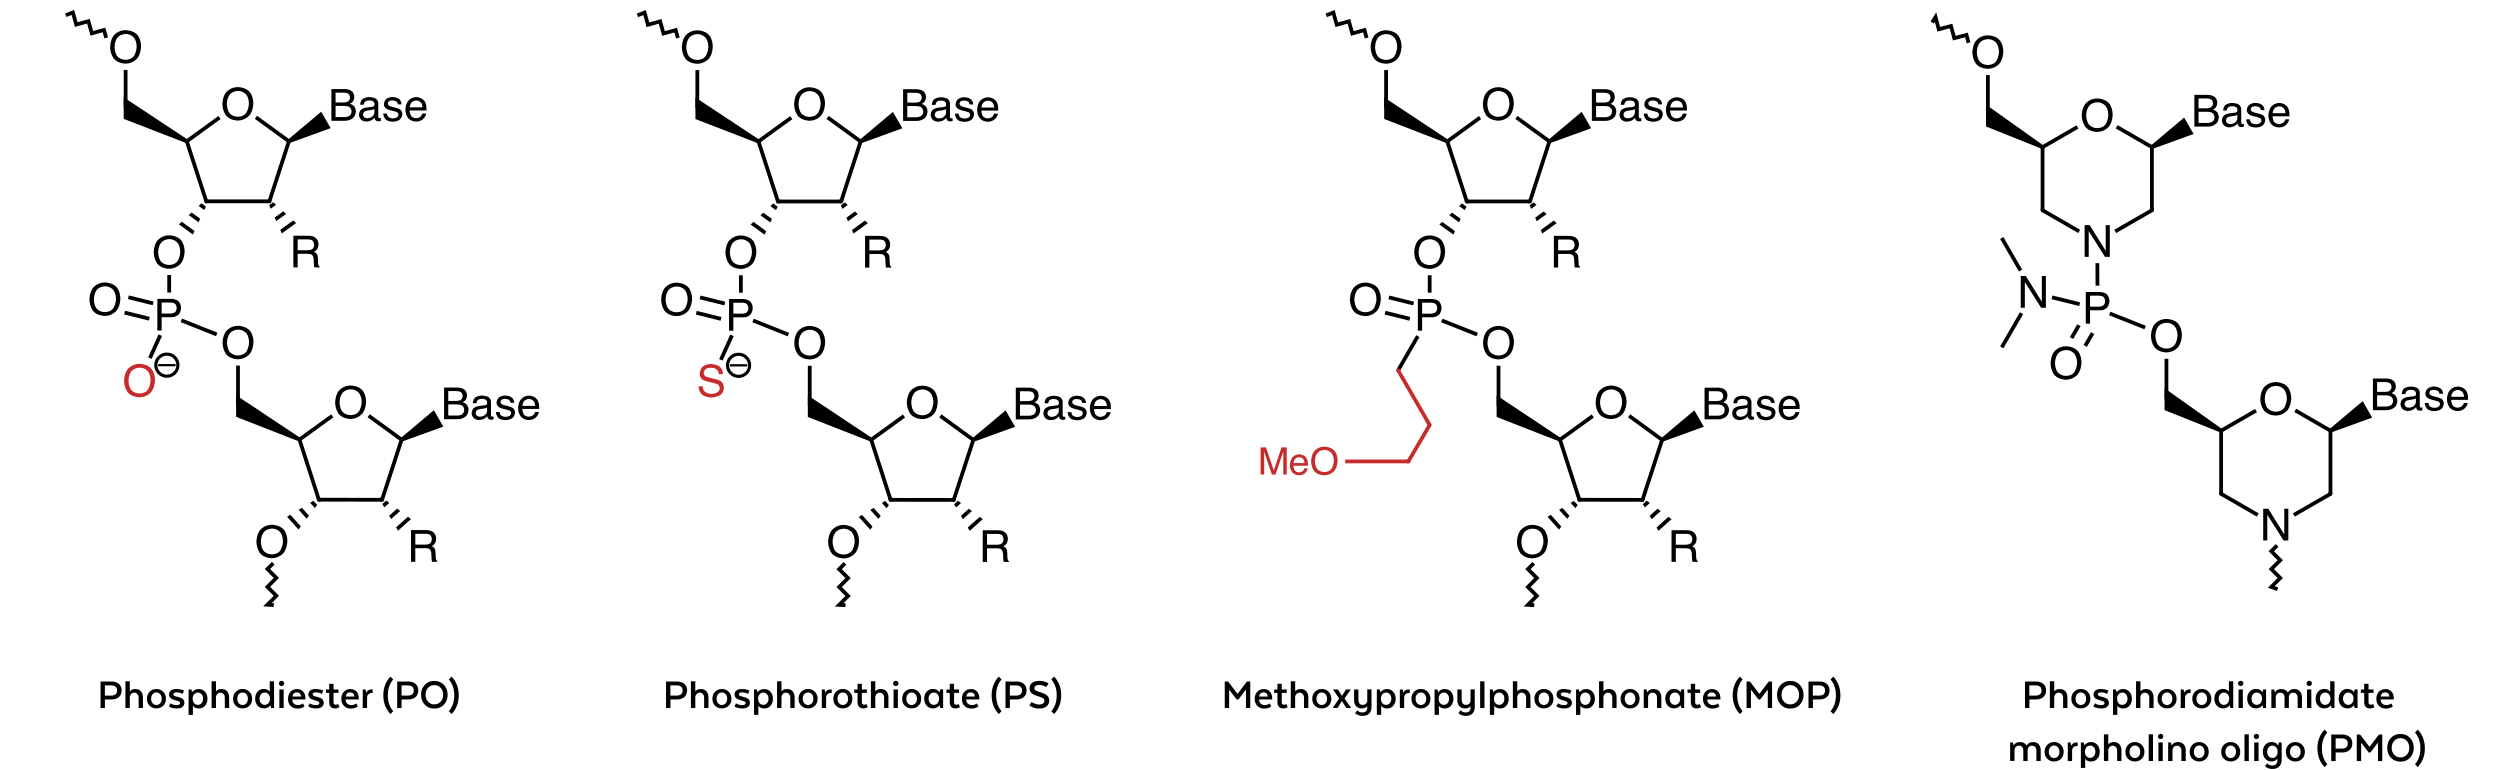 <?xml version="1.0" encoding="UTF-8"?><svg id="Ebene_2" xmlns="http://www.w3.org/2000/svg" xmlns:xlink="http://www.w3.org/1999/xlink" viewBox="0 0 792 243.79"><defs><style>.cls-1,.cls-2,.cls-3,.cls-4,.cls-5,.cls-6,.cls-7{fill:none;}.cls-8{clip-path:url(#clippath);}.cls-2,.cls-3{stroke-linecap:square;}.cls-2,.cls-3,.cls-4,.cls-7{stroke:#000;}.cls-2,.cls-3,.cls-6,.cls-7{stroke-miterlimit:10;}.cls-9{fill:#c72c2c;}.cls-10{clip-path:url(#clippath-1);}.cls-11{clip-path:url(#clippath-3);}.cls-12{clip-path:url(#clippath-2);}.cls-3,.cls-4,.cls-5,.cls-6,.cls-7{stroke-width:1.2px;}.cls-4,.cls-5{stroke-miterlimit:5;}.cls-5,.cls-6{stroke:#c72c2c;}</style><clipPath id="clippath"><rect class="cls-1" x="17.74" width="156" height="215"/></clipPath><clipPath id="clippath-1"><rect class="cls-1" x="396.33" y=".61" width="177" height="215"/></clipPath><clipPath id="clippath-2"><rect class="cls-1" x="198.38" y=".03" width="156" height="215"/></clipPath><clipPath id="clippath-3"><rect class="cls-1" x="608.18" y="1.22" width="176" height="209"/></clipPath></defs><g id="Ebene_1-2"><g class="cls-8"><line class="cls-7" x1="91.53" y1="44.76" x2="81.08" y2="37.16"/><line class="cls-7" x1="69.55" y1="37.22" x2="59.17" y2="44.76"/><line class="cls-7" x1="85.35" y1="63.78" x2="91.53" y2="44.76"/><line class="cls-7" x1="59.17" y1="44.76" x2="65.35" y2="63.78"/><polygon points="59.46 44.23 58.89 45.29 39.19 37.66 39.19 30.83 59.46 44.23"/><line class="cls-7" x1="65.35" y1="63.78" x2="85.35" y2="63.78"/><path d="M92.91,69.83l-4.13,3,.5,1.12,4.53-3.29-.9-.83Zm-3.18-2.88l-2.71,1.97,.5,1.12,3.11-2.27-.9-.82Zm-3.18-2.88l-1.29,.94,.5,1.11,1.7-1.23-.91-.82Z"/><path d="M57.57,70.24l-.89,.84,4.41,3.21,.52-1.11-4.04-2.94Zm3.13-2.92l-.9,.84,3.1,2.25,.52-1.11-2.72-1.98Zm3.12-2.92l-.89,.84,1.79,1.3,.51-1.11-1.41-1.03Z"/><line class="cls-7" x1="39.79" y1="34.24" x2="39.79" y2="22.16"/><polyline class="cls-3" points="33.48 11.41 32.94 9.49 29.09 10.56 28.01 6.71 24.16 7.79 23.08 3.93 21.39 4.6"/><polygon points="91.83 45.28 91.23 44.24 101.75 35.4 104.75 40.59 91.83 45.28"/><line class="cls-7" x1="53.6" y1="87.15" x2="53.6" y2="92.68"/><line class="cls-7" x1="48.51" y1="96.12" x2="40.67" y2="94.17"/><line class="cls-7" x1="47.3" y1="100.97" x2="39.47" y2="99.03"/><line class="cls-7" x1="50.77" y1="106.19" x2="47.49" y2="113.44"/><line class="cls-7" x1="57.44" y1="101.49" x2="68.65" y2="105.95"/><line class="cls-7" x1="75.4" y1="115.82" x2="75.4" y2="128.63"/><polygon points="95.16 138.74 94.58 139.79 74.8 132.05 74.8 125.21 95.16 138.74"/><line class="cls-7" x1="94.87" y1="139.26" x2="101.02" y2="158.3"/><line class="cls-7" x1="101.02" y1="158.3" x2="121.02" y2="158.33"/><line class="cls-7" x1="121.02" y1="158.33" x2="127.23" y2="139.31"/><line class="cls-7" x1="127.23" y1="139.31" x2="116.79" y2="131.7"/><line class="cls-7" x1="105.26" y1="131.74" x2="94.87" y2="139.26"/><path d="M91.98,163.07l-1.04,.63,3.62,4.04,.74-.97-3.32-3.7Zm3.66-2.21l-1.04,.63,2.55,2.85,.74-.97-2.25-2.51Zm3.66-2.21l-1.05,.63,1.5,1.66,.74-.97-1.19-1.32Z"/><path d="M129.24,163.69l-3.77,3.38,.62,1.06,4.13-3.71-.98-.73Zm-3.44-2.56l-2.5,2.25,.62,1.05,2.86-2.57-.98-.73Zm-3.45-2.55l-1.22,1.1,.62,1.05,1.59-1.42-.99-.73Z"/><polygon points="127.53 139.83 126.93 138.8 137.45 129.95 140.45 135.15 127.53 139.83"/><polyline class="cls-3" points="86.14 178.85 84.73 180.26 87.55 183.09 84.73 185.92 87.55 188.75 84.73 191.57 86.14 191.65"/><path d="M75.45,36.98s1.8,0,2.6-1.29c0,0,.8-1.29,.8-2.96,0,0,0-1.77-.92-2.85,0,0-.93-1.08-2.54-1.08,0,0-1.55,0-2.54,1.07,0,0-.98,1.07-.98,3.15,0,0,0,1.67,.84,2.81,0,0,.84,1.15,2.74,1.15Zm-.14-9.39s2.66,0,3.94,1.7c0,0,1,1.34,1,3.42,0,0,0,2.24-1.14,3.73,0,0-1.34,1.75-3.83,1.75,0,0-2.31,0-3.64-1.53,0,0-1.18-1.47-1.18-3.73,0,0,0-2.04,1.01-3.49,0,0,1.3-1.85,3.84-1.85Z"/><polyline class="cls-4" points="84.85 63.78 85.35 63.78 85.51 63.3"/><polyline class="cls-4" points="65.2 63.3 65.35 63.78 65.85 63.78"/><path d="M92.94,74.68h4.65s1.15,0,1.89,.33c0,0,1.42,.65,1.42,2.38,0,0,0,.9-.38,1.47,0,0-.37,.58-1.04,.93,0,0,.59,.24,.89,.62,0,0,.29,.39,.33,1.27l.05,1.35s.02,.57,.09,.85c0,0,.12,.48,.44,.62v.22h-1.67s-.07-.13-.11-.33c0,0-.04-.21-.07-.8l-.08-1.67s-.05-.99-.73-1.32c0,0-.39-.19-1.22-.19h-3.1v4.31h-1.36v-10.04Zm4.5,4.6s.96,0,1.52-.38c0,0,.55-.39,.55-1.38,0,0,0-1.08-.77-1.47,0,0-.42-.2-1.12-.2h-3.32v3.43h3.14Z"/><path d="M53.69,83.94s1.8,0,2.6-1.29c0,0,.81-1.29,.81-2.97,0,0,0-1.77-.93-2.85,0,0-.93-1.08-2.53-1.08,0,0-1.56,0-2.54,1.07,0,0-.99,1.07-.99,3.16,0,0,0,1.67,.84,2.81,0,0,.85,1.15,2.74,1.15Zm-.13-9.4s2.66,0,3.93,1.71c0,0,1,1.33,1,3.41,0,0,0,2.25-1.14,3.74,0,0-1.34,1.75-3.82,1.75,0,0-2.32,0-3.64-1.53,0,0-1.19-1.48-1.19-3.73,0,0,0-2.04,1.01-3.49,0,0,1.3-1.86,3.85-1.86Z"/><path d="M39.89,18.94s1.79,0,2.6-1.29c0,0,.8-1.29,.8-2.96,0,0,0-1.77-.93-2.85,0,0-.92-1.08-2.53-1.08,0,0-1.56,0-2.54,1.07,0,0-.99,1.07-.99,3.15,0,0,0,1.67,.85,2.82,0,0,.84,1.14,2.74,1.14Zm-.14-9.39s2.66,0,3.94,1.71c0,0,.99,1.33,.99,3.41,0,0,0,2.25-1.14,3.74,0,0-1.34,1.75-3.82,1.75,0,0-2.32,0-3.64-1.53,0,0-1.18-1.48-1.18-3.74,0,0,0-2.03,1.01-3.48,0,0,1.3-1.86,3.84-1.86Z"/><path d="M104.98,28.21h4.31s1.77,0,2.51,1.06c0,0,.44,.62,.44,1.43,0,0,0,.95-.54,1.56,0,0-.28,.32-.81,.59,0,0,.78,.29,1.16,.66,0,0,.68,.66,.68,1.81,0,0,0,.97-.61,1.76,0,0-.91,1.18-2.89,1.18h-4.25v-10.05Zm4.27,8.88s1.25,0,1.78-.72c0,0,.34-.46,.34-1.11,0,0,0-1.09-.98-1.49,0,0-.52-.21-1.38-.21h-2.7v3.53h2.94Zm-.46-4.63s.86,0,1.34-.24c0,0,.75-.38,.75-1.35,0,0,0-.99-.8-1.33,0,0-.45-.19-1.34-.19h-2.43v3.11h2.48Z"/><path d="M133.86,34.01s-.07-.8-.34-1.28c0,0-.51-.89-1.69-.89,0,0-.85,0-1.42,.61,0,0-.58,.62-.61,1.56h4.06Zm-1.96-3.24s.78,0,1.51,.37c0,0,.74,.36,1.12,.94,0,0,.37,.56,.49,1.29,0,0,.11,.51,.11,1.62h-5.37s.04,1.11,.53,1.79c0,0,.49,.67,1.52,.67,0,0,.97,0,1.54-.64,0,0,.33-.37,.47-.85h1.21s-.05,.4-.32,.9c0,0-.27,.49-.61,.81,0,0-.56,.54-1.38,.74,0,0-.45,.1-1.01,.1,0,0-1.37,0-2.32-.99,0,0-.95-.99-.95-2.79,0,0,0-1.76,.96-2.86,0,0,.96-1.1,2.5-1.1Zm-9.31,5.19s.05,.61,.3,.94c0,0,.47,.6,1.62,.6,0,0,.68,0,1.2-.3,0,0,.52-.3,.52-.92,0,0,0-.47-.42-.72,0,0-.26-.15-1.05-.35l-.98-.24s-.93-.24-1.38-.52c0,0-.79-.5-.79-1.38,0,0,0-1.04,.75-1.68,0,0,.75-.65,2.01-.65,0,0,1.65,0,2.39,.97,0,0,.45,.62,.44,1.33h-1.16s-.04-.42-.3-.76c0,0-.42-.48-1.47-.48,0,0-.69,0-1.05,.26,0,0-.36,.27-.36,.71,0,0,0,.47,.47,.76,0,0,.27,.17,.81,.3l.81,.2s1.33,.32,1.78,.62c0,0,.72,.47,.72,1.49,0,0,0,.97-.75,1.68,0,0-.74,.72-2.26,.72,0,0-1.63,0-2.31-.75,0,0-.68-.74-.73-1.83h1.19Zm-4.6-2.14s.43-.06,.57-.36c0,0,.08-.16,.08-.47,0,0,0-.63-.45-.91,0,0-.44-.28-1.28-.28,0,0-.96,0-1.37,.51,0,0-.22,.29-.29,.86h-1.15s.04-1.35,.88-1.88c0,0,.84-.53,1.96-.53,0,0,1.29,0,2.1,.49,0,0,.8,.49,.8,1.53v4.22s0,.19,.08,.31c0,0,.07,.11,.33,.11,0,0,.08,0,.18,0,0,0,.1-.01,.22-.03v.91s-.29,.08-.44,.1c0,0-.15,.02-.41,.02,0,0-.63,0-.92-.45,0,0-.15-.24-.21-.68,0,0-.38,.5-1.08,.86,0,0-.71,.36-1.55,.36,0,0-1.02,0-1.67-.62,0,0-.64-.62-.64-1.55,0,0,0-1.01,.63-1.57,0,0,.64-.57,1.67-.7l1.96-.24Zm-2.98,2.49s0,.53,.39,.84c0,0,.39,.31,.92,.31,0,0,.65,0,1.26-.31,0,0,1.03-.49,1.03-1.63v-.99s-.23,.14-.58,.24c0,0-.36,.09-.7,.14l-.75,.09s-.67,.09-1,.28c0,0-.57,.32-.57,1.03Z"/><path d="M55.97,97.56s0-1.1-.82-1.5c0,0-.45-.21-1.24-.21h-2.7v3.48h2.7s.92,0,1.49-.39c0,0,.57-.39,.57-1.38Zm-6.12-2.88h4.52s1.34,0,2.16,.75c0,0,.82,.76,.82,2.13,0,0,0,1.17-.73,2.04,0,0-.74,.88-2.25,.88h-3.16v4.24h-1.36v-10.04Z"/><path d="M33.33,98.88s1.8,0,2.6-1.29c0,0,.81-1.29,.81-2.96,0,0,0-1.77-.93-2.86,0,0-.93-1.08-2.53-1.08,0,0-1.56,0-2.55,1.07,0,0-.98,1.07-.98,3.16,0,0,0,1.67,.84,2.81,0,0,.85,1.15,2.74,1.15Zm-.14-9.4s2.66,0,3.94,1.71c0,0,1,1.34,1,3.42,0,0,0,2.24-1.14,3.73,0,0-1.34,1.75-3.82,1.75,0,0-2.32,0-3.65-1.53,0,0-1.18-1.47-1.18-3.73,0,0,0-2.04,1.01-3.49,0,0,1.3-1.86,3.84-1.86Z"/><path class="cls-9" d="M44.3,124.66s1.8,0,2.6-1.29c0,0,.8-1.29,.8-2.96,0,0,0-1.77-.92-2.85,0,0-.93-1.08-2.54-1.08,0,0-1.55,0-2.54,1.07,0,0-.98,1.06-.98,3.15,0,0,0,1.67,.84,2.81,0,0,.85,1.15,2.74,1.15Zm-.14-9.39s2.66,0,3.94,1.7c0,0,1,1.34,1,3.42,0,0,0,2.24-1.14,3.73,0,0-1.34,1.75-3.82,1.75,0,0-2.32,0-3.65-1.53,0,0-1.18-1.47-1.18-3.73,0,0,0-2.04,1.01-3.49,0,0,1.3-1.85,3.84-1.85Z"/><rect x="50.12" y="115.33" width="5.49" height=".7"/><circle class="cls-2" cx="52.86" cy="115.68" r="3.5"/><path d="M75.5,112.61s1.8,0,2.6-1.29c0,0,.8-1.29,.8-2.97,0,0,0-1.77-.92-2.85,0,0-.93-1.08-2.54-1.08,0,0-1.55,0-2.54,1.07,0,0-.98,1.07-.98,3.16,0,0,0,1.67,.84,2.81,0,0,.85,1.15,2.74,1.15Zm-.14-9.4s2.66,0,3.94,1.71c0,0,1,1.34,1,3.41,0,0,0,2.25-1.14,3.74,0,0-1.34,1.75-3.82,1.75,0,0-2.32,0-3.65-1.53,0,0-1.18-1.48-1.18-3.73,0,0,0-2.04,1.01-3.49,0,0,1.3-1.86,3.84-1.86Z"/><polyline class="cls-4" points="100.87 157.82 101.02 158.3 101.52 158.3"/><polyline class="cls-4" points="120.52 158.33 121.02 158.33 121.18 157.85"/><path d="M111.17,131.51s1.79,0,2.6-1.29c0,0,.8-1.29,.8-2.96,0,0,0-1.77-.93-2.85,0,0-.92-1.08-2.53-1.08,0,0-1.56,0-2.54,1.07,0,0-.99,1.07-.99,3.15,0,0,0,1.67,.85,2.81,0,0,.84,1.15,2.74,1.15Zm-.14-9.39s2.66,0,3.94,1.71c0,0,1,1.33,1,3.41,0,0,0,2.25-1.15,3.74,0,0-1.34,1.75-3.82,1.75,0,0-2.32,0-3.64-1.54,0,0-1.18-1.47-1.18-3.73,0,0,0-2.03,1.01-3.48,0,0,1.3-1.86,3.84-1.86Z"/><path d="M86.23,175.63s1.8,0,2.61-1.29c0,0,.8-1.29,.8-2.96,0,0,0-1.77-.93-2.85,0,0-.92-1.08-2.53-1.08,0,0-1.56,0-2.54,1.07,0,0-.99,1.07-.99,3.15,0,0,0,1.67,.85,2.81,0,0,.84,1.15,2.73,1.15Zm-.13-9.39s2.66,0,3.94,1.71c0,0,.99,1.33,.99,3.41,0,0,0,2.25-1.14,3.74,0,0-1.34,1.75-3.82,1.75,0,0-2.32,0-3.64-1.53,0,0-1.19-1.48-1.19-3.74,0,0,0-2.03,1.02-3.48,0,0,1.3-1.86,3.84-1.86Z"/><path d="M130.21,167.93h4.65s1.15,0,1.89,.33c0,0,1.42,.65,1.42,2.38,0,0,0,.9-.37,1.47,0,0-.38,.58-1.05,.93,0,0,.59,.23,.89,.62,0,0,.3,.39,.33,1.27l.05,1.35s.02,.57,.09,.85c0,0,.13,.48,.44,.62v.22h-1.67s-.06-.13-.1-.33c0,0-.05-.21-.07-.8l-.09-1.67s-.04-.99-.73-1.32c0,0-.39-.19-1.22-.19h-3.1v4.31h-1.36v-10.04Zm4.51,4.6s.95,0,1.51-.38c0,0,.56-.39,.56-1.38,0,0,0-1.08-.78-1.47,0,0-.42-.2-1.11-.2h-3.33v3.43h3.15Z"/><path d="M140.68,122.77h4.31s1.77,0,2.51,1.05c0,0,.44,.62,.44,1.44,0,0,0,.95-.54,1.56,0,0-.28,.32-.81,.58,0,0,.78,.3,1.16,.67,0,0,.68,.65,.68,1.81,0,0,0,.97-.61,1.76,0,0-.91,1.17-2.89,1.17h-4.25v-10.04Zm4.27,8.88s1.25,0,1.78-.73c0,0,.34-.45,.34-1.1,0,0,0-1.1-.98-1.49,0,0-.52-.21-1.38-.21h-2.7v3.53h2.94Zm-.46-4.64s.86,0,1.34-.23c0,0,.75-.38,.75-1.36,0,0,0-.98-.8-1.32,0,0-.45-.2-1.34-.2h-2.43v3.11h2.48Z"/><path d="M169.56,128.57s-.07-.8-.34-1.28c0,0-.51-.89-1.69-.89,0,0-.85,0-1.42,.61,0,0-.58,.61-.61,1.56h4.06Zm-1.96-3.24s.78,0,1.51,.36c0,0,.73,.37,1.12,.95,0,0,.37,.55,.49,1.29,0,0,.11,.51,.11,1.61h-5.37s.04,1.12,.53,1.79c0,0,.49,.67,1.52,.67,0,0,.97,0,1.54-.63,0,0,.33-.37,.47-.86h1.21s-.05,.41-.32,.9c0,0-.27,.5-.61,.81,0,0-.56,.55-1.38,.74,0,0-.45,.11-1.01,.11,0,0-1.37,0-2.32-.99,0,0-.95-1-.95-2.79,0,0,0-1.76,.96-2.86,0,0,.96-1.1,2.5-1.1Zm-9.31,5.18s.05,.62,.3,.95c0,0,.47,.59,1.62,.59,0,0,.68,0,1.2-.29,0,0,.52-.3,.52-.92,0,0,0-.48-.42-.72,0,0-.26-.15-1.05-.35l-.98-.25s-.94-.23-1.38-.52c0,0-.79-.5-.79-1.38,0,0,0-1.04,.75-1.68,0,0,.74-.64,2.01-.64,0,0,1.65,0,2.38,.97,0,0,.46,.61,.45,1.33h-1.16s-.04-.42-.3-.76c0,0-.42-.49-1.47-.49,0,0-.69,0-1.05,.27,0,0-.36,.26-.36,.7,0,0,0,.48,.47,.77,0,0,.27,.17,.81,.3l.81,.2s1.33,.32,1.78,.62c0,0,.72,.47,.72,1.48,0,0,0,.98-.75,1.69,0,0-.74,.71-2.26,.71,0,0-1.63,0-2.31-.74,0,0-.68-.74-.73-1.84h1.19Zm-4.6-2.14s.43-.05,.57-.35c0,0,.08-.16,.08-.47,0,0,0-.63-.45-.91,0,0-.44-.29-1.28-.29,0,0-.96,0-1.37,.52,0,0-.22,.29-.29,.86h-1.15s.04-1.36,.88-1.89c0,0,.84-.53,1.96-.53,0,0,1.29,0,2.1,.49,0,0,.8,.5,.8,1.54v4.21s0,.2,.08,.31c0,0,.07,.12,.33,.12,0,0,.08,0,.18-.01,0,0,.1-.01,.22-.03v.91s-.29,.08-.44,.1c0,0-.15,.02-.41,.02,0,0-.63,0-.92-.45,0,0-.15-.24-.21-.68,0,0-.38,.49-1.08,.86,0,0-.71,.36-1.55,.36,0,0-1.02,0-1.67-.62,0,0-.64-.62-.64-1.55,0,0,0-1.02,.63-1.58,0,0,.64-.56,1.67-.69l1.96-.25Zm-2.98,2.49s0,.54,.39,.84c0,0,.39,.31,.92,.31,0,0,.65,0,1.26-.3,0,0,1.03-.5,1.03-1.63v-.99s-.23,.14-.58,.24c0,0-.36,.09-.7,.13l-.75,.1s-.67,.09-1,.28c0,0-.57,.32-.57,1.02Z"/></g><g class="cls-10"><path class="cls-9" d="M399.39,141.73h1.67l2.48,7.28,2.45-7.28h1.65v8.61h-1.1v-5.08s0-.27,.01-.88c0,0,0-.61,0-1.3l-2.46,7.26h-1.15l-2.47-7.26v.26s0,.32,0,.96c0,0,.02,.65,.02,.96v5.08h-1.12v-8.61Z"/><path class="cls-9" d="M419.64,149.55s1.54,0,2.23-1.11c0,0,.69-1.1,.69-2.54,0,0,0-1.52-.79-2.44,0,0-.8-.93-2.17-.93,0,0-1.34,0-2.18,.92,0,0-.85,.92-.85,2.7,0,0,0,1.43,.73,2.41,0,0,.72,.99,2.34,.99Zm-.12-8.05s2.28,0,3.38,1.46c0,0,.86,1.14,.86,2.92,0,0,0,1.93-.98,3.21,0,0-1.15,1.5-3.28,1.5,0,0-1.99,0-3.12-1.31,0,0-1.02-1.27-1.02-3.2,0,0,0-1.75,.87-2.99,0,0,1.12-1.59,3.29-1.59Zm-6.23,5.2s-.06-.69-.3-1.1c0,0-.43-.76-1.45-.76,0,0-.72,0-1.21,.53,0,0-.5,.52-.53,1.33h3.49Zm-1.68-2.78s.67,0,1.29,.31c0,0,.63,.32,.96,.82,0,0,.32,.47,.42,1.1,0,0,.09,.44,.09,1.39h-4.6s.03,.95,.46,1.53c0,0,.42,.58,1.3,.58,0,0,.83,0,1.32-.55,0,0,.28-.32,.4-.73h1.04s-.04,.34-.28,.77c0,0-.23,.42-.51,.69,0,0-.49,.47-1.19,.64,0,0-.38,.09-.87,.09,0,0-1.17,0-1.98-.85,0,0-.82-.86-.82-2.39,0,0,0-1.51,.82-2.46,0,0,.82-.94,2.15-.94Z"/><line class="cls-7" x1="468.88" y1="37.25" x2="458.5" y2="44.8"/><line class="cls-7" x1="458.5" y1="44.8" x2="464.68" y2="63.82"/><line class="cls-7" x1="464.68" y1="63.82" x2="484.68" y2="63.82"/><line class="cls-7" x1="484.68" y1="63.82" x2="490.86" y2="44.8"/><line class="cls-7" x1="490.86" y1="44.8" x2="480.4" y2="37.2"/><polygon points="458.78 44.27 458.21 45.32 438.51 37.69 438.51 30.87 458.78 44.27"/><path d="M492.23,69.87l-4.13,3,.5,1.12,4.54-3.3-.91-.82Zm-3.18-2.88l-2.71,1.97,.5,1.11,3.12-2.26-.91-.82Zm-3.18-2.88l-1.29,.93,.5,1.12,1.7-1.23-.91-.82Z"/><path d="M456.89,70.28l-.89,.84,4.42,3.2,.51-1.1-4.04-2.94Zm3.13-2.92l-.89,.83,3.1,2.26,.51-1.11-2.72-1.98Zm3.13-2.92l-.9,.83,1.79,1.3,.52-1.11-1.41-1.02Z"/><line class="cls-7" x1="439.11" y1="34.28" x2="439.11" y2="22.19"/><polyline class="cls-3" points="432.8 11.45 432.26 9.52 428.41 10.6 427.33 6.75 423.48 7.82 422.4 3.97 420.71 4.64"/><polygon points="491.16 45.31 490.56 44.28 501.07 35.43 504.07 40.63 491.16 45.31"/><line class="cls-7" x1="452.92" y1="87.19" x2="452.92" y2="92.72"/><line class="cls-7" x1="447.83" y1="96.16" x2="440" y2="94.21"/><line class="cls-7" x1="446.63" y1="101.01" x2="438.79" y2="99.06"/><line class="cls-7" x1="456.76" y1="101.53" x2="467.97" y2="105.98"/><line class="cls-7" x1="474.73" y1="115.86" x2="474.73" y2="128.67"/><polygon points="494.48 138.77 493.91 139.83 474.13 132.09 474.13 125.25 494.48 138.77"/><line class="cls-7" x1="494.2" y1="139.3" x2="500.35" y2="158.33"/><line class="cls-7" x1="500.35" y1="158.33" x2="520.35" y2="158.36"/><line class="cls-7" x1="520.35" y1="158.36" x2="526.56" y2="139.35"/><line class="cls-7" x1="526.56" y1="139.35" x2="516.11" y2="131.74"/><line class="cls-7" x1="504.59" y1="131.78" x2="494.2" y2="139.3"/><path d="M491.31,163.11l-1.05,.63,3.62,4.04,.74-.97-3.31-3.7Zm3.65-2.21l-1.04,.63,2.56,2.85,.74-.97-2.26-2.51Zm3.66-2.21l-1.04,.63,1.49,1.66,.74-.97-1.19-1.32Z"/><path d="M528.56,163.72l-3.77,3.39,.62,1.06,4.14-3.72-.99-.73Zm-3.44-2.55l-2.5,2.24,.62,1.06,2.86-2.57-.98-.73Zm-3.44-2.55l-1.22,1.09,.62,1.06,1.58-1.42-.98-.73Z"/><polygon points="526.86 139.87 526.26 138.83 536.77 129.99 539.77 135.19 526.86 139.87"/><polyline class="cls-3" points="485.46 178.88 484.05 180.3 486.88 183.13 484.05 185.95 486.88 188.78 484.05 191.61 485.46 191.69"/><line class="cls-7" x1="449.17" y1="106.49" x2="442.92" y2="117.32"/><line class="cls-6" x1="442.92" y1="117.32" x2="452.92" y2="134.64"/><line class="cls-6" x1="452.92" y1="134.64" x2="446.17" y2="146.18"/><line class="cls-6" x1="446.17" y1="146.18" x2="426.17" y2="146.18"/><path d="M474.77,37.01s1.8,0,2.6-1.28c0,0,.81-1.29,.81-2.97,0,0,0-1.77-.93-2.85,0,0-.93-1.08-2.53-1.08,0,0-1.56,0-2.55,1.07,0,0-.98,1.07-.98,3.16,0,0,0,1.66,.84,2.81,0,0,.85,1.14,2.74,1.14Zm-.14-9.39s2.66,0,3.94,1.71c0,0,1,1.33,1,3.41,0,0,0,2.25-1.14,3.74,0,0-1.34,1.75-3.82,1.75,0,0-2.32,0-3.65-1.53,0,0-1.18-1.48-1.18-3.73,0,0,0-2.04,1.01-3.49,0,0,1.3-1.86,3.84-1.86Z"/><polyline class="cls-4" points="465.18 63.82 464.68 63.82 464.52 63.34"/><path d="M504.3,28.25h4.32s1.76,0,2.51,1.05c0,0,.43,.62,.43,1.44,0,0,0,.95-.54,1.56,0,0-.28,.32-.8,.58,0,0,.77,.3,1.15,.67,0,0,.68,.65,.68,1.81,0,0,0,.97-.61,1.76,0,0-.91,1.17-2.89,1.17h-4.25v-10.04Zm4.27,8.88s1.25,0,1.78-.72c0,0,.34-.46,.34-1.11,0,0,0-1.1-.98-1.49,0,0-.52-.21-1.37-.21h-2.7v3.53h2.93Zm-.46-4.64s.86,0,1.34-.23c0,0,.75-.38,.75-1.36,0,0,0-.98-.8-1.32,0,0-.45-.2-1.34-.2h-2.42v3.11h2.47Z"/><path d="M533.19,34.05s-.08-.8-.35-1.28c0,0-.51-.89-1.69-.89,0,0-.85,0-1.42,.61,0,0-.58,.61-.61,1.56h4.07Zm-1.96-3.24s.78,0,1.51,.36c0,0,.73,.37,1.11,.95,0,0,.37,.55,.49,1.29,0,0,.11,.51,.11,1.61h-5.36s.03,1.12,.52,1.79c0,0,.49,.68,1.53,.68,0,0,.96,0,1.54-.64,0,0,.32-.37,.46-.86h1.21s-.05,.41-.32,.9c0,0-.27,.5-.6,.81,0,0-.56,.55-1.39,.74,0,0-.44,.11-1.01,.11,0,0-1.36,0-2.31-.99,0,0-.95-1-.95-2.79,0,0,0-1.76,.95-2.86,0,0,.96-1.1,2.51-1.1Zm-9.32,5.18s.05,.62,.31,.95c0,0,.46,.59,1.61,.59,0,0,.68,0,1.2-.29,0,0,.52-.3,.52-.92,0,0,0-.48-.41-.72,0,0-.27-.15-1.06-.35l-.98-.25s-.93-.23-1.38-.52c0,0-.79-.49-.79-1.38,0,0,0-1.04,.75-1.68,0,0,.75-.64,2.01-.64,0,0,1.66,0,2.39,.97,0,0,.46,.62,.44,1.33h-1.16s-.03-.42-.29-.76c0,0-.43-.49-1.47-.49,0,0-.7,0-1.06,.27,0,0-.36,.27-.36,.7,0,0,0,.48,.47,.77,0,0,.28,.17,.81,.3l.81,.2s1.33,.32,1.78,.62c0,0,.72,.47,.72,1.48,0,0,0,.98-.74,1.69,0,0-.74,.71-2.26,.71,0,0-1.64,0-2.32-.74,0,0-.68-.74-.72-1.84h1.18Zm-4.6-2.13s.43-.06,.57-.36c0,0,.08-.16,.08-.47,0,0,0-.63-.44-.91,0,0-.45-.29-1.29-.29,0,0-.96,0-1.36,.52,0,0-.23,.29-.3,.86h-1.14s.03-1.36,.87-1.89c0,0,.85-.53,1.96-.53,0,0,1.29,0,2.1,.5,0,0,.8,.49,.8,1.53v4.21s0,.2,.08,.31c0,0,.08,.12,.33,.12,0,0,.08,0,.19-.01,0,0,.1,0,.21-.03v.91s-.28,.08-.43,.1c0,0-.15,.02-.41,.02,0,0-.64,0-.93-.45,0,0-.15-.24-.21-.68,0,0-.37,.49-1.08,.86,0,0-.7,.36-1.55,.36,0,0-1.02,0-1.66-.62,0,0-.65-.62-.65-1.55,0,0,0-1.02,.64-1.58,0,0,.63-.56,1.66-.69l1.96-.24Zm-2.98,2.48s0,.54,.39,.84c0,0,.39,.31,.93,.31,0,0,.65,0,1.25-.3,0,0,1.03-.5,1.03-1.63v-.99s-.23,.14-.58,.24c0,0-.36,.09-.7,.13l-.74,.1s-.67,.09-1.01,.28c0,0-.57,.32-.57,1.02Z"/><polyline class="cls-4" points="484.83 63.34 484.68 63.82 484.18 63.82"/><path d="M453.02,83.97s1.79,0,2.6-1.29c0,0,.8-1.29,.8-2.96,0,0,0-1.77-.93-2.85,0,0-.92-1.08-2.53-1.08,0,0-1.56,0-2.54,1.07,0,0-.99,1.07-.99,3.15,0,0,0,1.67,.85,2.82,0,0,.84,1.14,2.74,1.14Zm-.14-9.39s2.66,0,3.94,1.71c0,0,.99,1.33,.99,3.41,0,0,0,2.25-1.14,3.74,0,0-1.34,1.75-3.82,1.75,0,0-2.32,0-3.64-1.53,0,0-1.18-1.48-1.18-3.73,0,0,0-2.04,1.01-3.49,0,0,1.3-1.86,3.84-1.86Z"/><path d="M439.21,18.98s1.8,0,2.6-1.29c0,0,.8-1.29,.8-2.96,0,0,0-1.78-.92-2.86,0,0-.93-1.08-2.54-1.08,0,0-1.55,0-2.54,1.07,0,0-.98,1.07-.98,3.16,0,0,0,1.67,.84,2.81,0,0,.85,1.15,2.74,1.15Zm-.14-9.4s2.66,0,3.94,1.71c0,0,1,1.34,1,3.41,0,0,0,2.25-1.14,3.74,0,0-1.34,1.75-3.83,1.75,0,0-2.31,0-3.64-1.53,0,0-1.18-1.47-1.18-3.73,0,0,0-2.04,1.01-3.49,0,0,1.3-1.86,3.84-1.86Z"/><path d="M492.26,74.72h4.65s1.15,0,1.89,.33c0,0,1.42,.64,1.42,2.37,0,0,0,.91-.37,1.48,0,0-.38,.57-1.05,.92,0,0,.59,.24,.89,.63,0,0,.3,.39,.33,1.27l.05,1.34s.02,.58,.09,.86c0,0,.13,.48,.44,.61v.23h-1.67s-.06-.13-.11-.34c0,0-.04-.2-.06-.79l-.09-1.67s-.04-.99-.73-1.32c0,0-.39-.19-1.22-.19h-3.1v4.31h-1.36v-10.04Zm4.51,4.6s.95,0,1.51-.39c0,0,.56-.38,.56-1.38,0,0,0-1.07-.78-1.46,0,0-.42-.21-1.12-.21h-3.32v3.44h3.15Z"/><path d="M455.3,97.6s0-1.11-.82-1.5c0,0-.46-.21-1.24-.21h-2.71v3.47h2.71s.91,0,1.48-.39c0,0,.58-.38,.58-1.37Zm-6.13-2.88h4.52s1.34,0,2.16,.75c0,0,.82,.76,.82,2.12,0,0,0,1.18-.73,2.05,0,0-.73,.87-2.25,.87h-3.16v4.25h-1.36v-10.04Z"/><path d="M474.82,112.64s1.8,0,2.6-1.29c0,0,.81-1.28,.81-2.96,0,0,0-1.77-.93-2.85,0,0-.93-1.08-2.53-1.08,0,0-1.56,0-2.55,1.07,0,0-.98,1.07-.98,3.15,0,0,0,1.67,.84,2.82,0,0,.85,1.14,2.74,1.14Zm-.13-9.39s2.65,0,3.93,1.71c0,0,1,1.33,1,3.41,0,0,0,2.25-1.14,3.74,0,0-1.34,1.75-3.82,1.75,0,0-2.32,0-3.65-1.53,0,0-1.18-1.48-1.18-3.73,0,0,0-2.04,1.01-3.49,0,0,1.3-1.86,3.85-1.86Z"/><path d="M432.65,98.91s1.8,0,2.61-1.28c0,0,.8-1.29,.8-2.97,0,0,0-1.77-.93-2.85,0,0-.92-1.08-2.53-1.08,0,0-1.56,0-2.54,1.07,0,0-.99,1.07-.99,3.16,0,0,0,1.66,.85,2.81,0,0,.84,1.14,2.73,1.14Zm-.13-9.39s2.66,0,3.94,1.71c0,0,.99,1.33,.99,3.41,0,0,0,2.25-1.14,3.74,0,0-1.34,1.75-3.82,1.75,0,0-2.32,0-3.64-1.53,0,0-1.19-1.48-1.19-3.73,0,0,0-2.04,1.02-3.49,0,0,1.29-1.86,3.84-1.86Z"/><polyline class="cls-4" points="500.85 158.33 500.35 158.33 500.19 157.86"/><path d="M510.49,131.55s1.8,0,2.6-1.29c0,0,.8-1.29,.8-2.97,0,0,0-1.77-.92-2.85,0,0-.93-1.08-2.54-1.08,0,0-1.55,0-2.54,1.07,0,0-.98,1.07-.98,3.16,0,0,0,1.67,.84,2.81,0,0,.85,1.15,2.74,1.15Zm-.14-9.4s2.66,0,3.94,1.71c0,0,1,1.34,1,3.41,0,0,0,2.25-1.14,3.74,0,0-1.34,1.75-3.82,1.75,0,0-2.32,0-3.65-1.53,0,0-1.18-1.48-1.18-3.73,0,0,0-2.04,1.01-3.49,0,0,1.3-1.86,3.84-1.86Z"/><path d="M485.56,175.67s1.8,0,2.6-1.29c0,0,.8-1.29,.8-2.97,0,0,0-1.77-.92-2.85,0,0-.93-1.08-2.54-1.08,0,0-1.56,0-2.54,1.07,0,0-.98,1.07-.98,3.16,0,0,0,1.67,.84,2.81,0,0,.84,1.15,2.74,1.15Zm-.14-9.4s2.66,0,3.94,1.71c0,0,1,1.34,1,3.41,0,0,0,2.25-1.14,3.74,0,0-1.34,1.75-3.83,1.75,0,0-2.31,0-3.64-1.53,0,0-1.18-1.47-1.18-3.73,0,0,0-2.04,1.01-3.49,0,0,1.3-1.86,3.84-1.86Z"/><polyline class="cls-4" points="520.5 157.89 520.35 158.36 519.85 158.36"/><path d="M529.54,167.97h4.64s1.15,0,1.9,.33c0,0,1.41,.64,1.41,2.37,0,0,0,.91-.37,1.48,0,0-.37,.57-1.04,.92,0,0,.59,.24,.88,.63,0,0,.3,.39,.33,1.27l.05,1.34s.02,.58,.1,.86c0,0,.12,.48,.44,.61v.23h-1.67s-.07-.13-.11-.34c0,0-.04-.2-.07-.79l-.08-1.67s-.05-.99-.73-1.32c0,0-.39-.19-1.23-.19h-3.09v4.31h-1.36v-10.04Zm4.5,4.6s.96,0,1.51-.39c0,0,.56-.38,.56-1.38,0,0,0-1.07-.78-1.46,0,0-.41-.21-1.11-.21h-3.32v3.44h3.14Z"/><path d="M540,122.81h4.32s1.76,0,2.51,1.05c0,0,.43,.62,.43,1.43,0,0,0,.95-.54,1.56,0,0-.28,.32-.8,.59,0,0,.77,.29,1.15,.66,0,0,.68,.66,.68,1.82,0,0,0,.97-.61,1.75,0,0-.91,1.18-2.89,1.18h-4.25v-10.04Zm4.27,8.88s1.25,0,1.78-.73c0,0,.34-.46,.34-1.11,0,0,0-1.09-.98-1.49,0,0-.52-.21-1.37-.21h-2.7v3.54h2.93Zm-.46-4.64s.86,0,1.34-.24c0,0,.75-.37,.75-1.35,0,0,0-.99-.8-1.33,0,0-.45-.19-1.34-.19h-2.42v3.11h2.47Z"/><path d="M568.89,128.6s-.08-.8-.35-1.28c0,0-.51-.88-1.69-.88,0,0-.85,0-1.42,.61,0,0-.58,.61-.61,1.55h4.07Zm-1.96-3.24s.77,0,1.51,.37c0,0,.73,.36,1.11,.95,0,0,.37,.55,.49,1.29,0,0,.11,.5,.11,1.61h-5.36s.03,1.11,.52,1.79c0,0,.49,.67,1.53,.67,0,0,.96,0,1.53-.63,0,0,.33-.37,.47-.86h1.21s-.05,.4-.32,.9c0,0-.27,.5-.6,.81,0,0-.56,.55-1.39,.74,0,0-.45,.11-1.01,.11,0,0-1.36,0-2.31-1,0,0-.95-.99-.95-2.78,0,0,0-1.77,.95-2.87,0,0,.96-1.1,2.51-1.1Zm-9.32,5.19s.05,.62,.31,.94c0,0,.46,.6,1.61,.6,0,0,.68,0,1.2-.3,0,0,.52-.3,.52-.92,0,0,0-.47-.42-.72,0,0-.26-.15-1.05-.34l-.98-.25s-.93-.23-1.38-.52c0,0-.79-.5-.79-1.38,0,0,0-1.04,.75-1.68,0,0,.75-.64,2.01-.64,0,0,1.66,0,2.39,.97,0,0,.46,.61,.44,1.32h-1.16s-.03-.41-.29-.76c0,0-.43-.48-1.47-.48,0,0-.7,0-1.06,.26,0,0-.36,.27-.36,.71,0,0,0,.48,.47,.76,0,0,.28,.18,.81,.31l.81,.19s1.33,.32,1.78,.63c0,0,.72,.47,.72,1.48,0,0,0,.98-.74,1.69,0,0-.75,.71-2.26,.71,0,0-1.64,0-2.32-.74,0,0-.68-.74-.72-1.84h1.18Zm-4.6-2.14s.43-.05,.57-.35c0,0,.08-.17,.08-.48,0,0,0-.62-.44-.91,0,0-.45-.28-1.29-.28,0,0-.96,0-1.36,.52,0,0-.23,.28-.3,.85h-1.15s.04-1.35,.88-1.88c0,0,.85-.53,1.96-.53,0,0,1.29,0,2.1,.49,0,0,.8,.49,.8,1.53v4.22s0,.19,.08,.31c0,0,.08,.11,.33,.11,0,0,.08,0,.18-.01,0,0,.11-.01,.22-.03v.91s-.28,.08-.43,.1c0,0-.15,.03-.41,.03,0,0-.64,0-.93-.46,0,0-.15-.24-.21-.67,0,0-.37,.49-1.08,.85,0,0-.7,.36-1.55,.36,0,0-1.02,0-1.67-.61,0,0-.64-.62-.64-1.55,0,0,0-1.02,.63-1.58,0,0,.64-.56,1.67-.69l1.96-.25Zm-2.98,2.49s0,.53,.39,.84c0,0,.39,.31,.93,.31,0,0,.65,0,1.25-.3,0,0,1.03-.5,1.03-1.64v-.99s-.23,.15-.58,.24c0,0-.36,.1-.7,.14l-.74,.09s-.67,.09-1.01,.28c0,0-.57,.33-.57,1.03Z"/><polyline class="cls-5" points="443.17 117.75 442.92 117.32 443.17 116.88"/><polyline class="cls-5" points="452.67 134.2 452.92 134.64 452.67 135.07"/><polyline class="cls-5" points="445.67 146.18 446.17 146.18 446.42 145.75"/></g><g class="cls-12"><line class="cls-7" x1="250.67" y1="37.27" x2="240.29" y2="44.81"/><line class="cls-7" x1="240.29" y1="44.81" x2="246.47" y2="63.83"/><line class="cls-7" x1="246.47" y1="63.83" x2="266.47" y2="63.83"/><line class="cls-7" x1="266.47" y1="63.83" x2="272.65" y2="44.81"/><line class="cls-7" x1="272.65" y1="44.81" x2="262.19" y2="37.21"/><polygon points="240.58 44.28 240 45.34 220.31 37.71 220.31 30.88 240.58 44.28"/><path d="M274.02,69.88l-4.13,3,.5,1.12,4.54-3.29-.91-.83Zm-3.18-2.88l-2.71,1.97,.51,1.12,3.11-2.27-.91-.82Zm-3.18-2.88l-1.28,.94,.5,1.11,1.69-1.23-.91-.82Z"/><path d="M238.69,70.29l-.9,.84,4.42,3.21,.52-1.11-4.04-2.94Zm3.12-2.92l-.89,.84,3.1,2.25,.52-1.11-2.73-1.98Zm3.13-2.92l-.89,.84,1.78,1.3,.52-1.11-1.41-1.03Z"/><line class="cls-7" x1="220.91" y1="34.29" x2="220.91" y2="22.21"/><polyline class="cls-3" points="214.59 11.46 214.06 9.54 210.2 10.61 209.13 6.76 205.27 7.84 204.2 3.99 202.5 4.65"/><polygon points="272.95 45.33 272.35 44.29 282.87 35.45 285.87 40.64 272.95 45.33"/><line class="cls-7" x1="234.71" y1="87.2" x2="234.71" y2="92.73"/><line class="cls-7" x1="229.63" y1="96.17" x2="221.79" y2="94.22"/><line class="cls-7" x1="228.42" y1="101.02" x2="220.59" y2="99.08"/><line class="cls-7" x1="231.89" y1="106.24" x2="228.37" y2="114"/><line class="cls-7" x1="238.56" y1="101.54" x2="249.77" y2="106"/><line class="cls-7" x1="256.52" y1="115.87" x2="256.52" y2="128.68"/><polygon points="276.28 138.79 275.7 139.84 255.92 132.1 255.92 125.26 276.28 138.79"/><line class="cls-7" x1="275.99" y1="139.32" x2="282.14" y2="158.35"/><line class="cls-7" x1="282.14" y1="158.35" x2="302.14" y2="158.38"/><line class="cls-7" x1="302.14" y1="158.38" x2="308.35" y2="139.37"/><line class="cls-7" x1="308.35" y1="139.37" x2="297.9" y2="131.75"/><line class="cls-7" x1="286.38" y1="131.79" x2="275.99" y2="139.32"/><path d="M273.1,163.12l-1.05,.63,3.63,4.04,.74-.97-3.32-3.7Zm3.66-2.21l-1.05,.63,2.56,2.85,.74-.97-2.25-2.51Zm3.66-2.21l-1.05,.63,1.49,1.66,.74-.97-1.18-1.32Z"/><path d="M310.36,163.74l-3.78,3.38,.62,1.06,4.14-3.71-.98-.73Zm-3.45-2.56l-2.49,2.25,.62,1.05,2.86-2.57-.99-.73Zm-3.44-2.55l-1.22,1.1,.62,1.05,1.58-1.42-.98-.73Z"/><polygon points="308.65 139.89 308.05 138.85 318.57 130 321.57 135.2 308.65 139.89"/><polyline class="cls-3" points="267.26 178.9 265.84 180.31 268.67 183.14 265.84 185.97 268.67 188.8 265.84 191.63 267.26 191.71"/><path d="M256.57,37.03s1.79,0,2.6-1.29c0,0,.8-1.29,.8-2.96,0,0,0-1.77-.93-2.85,0,0-.92-1.08-2.53-1.08,0,0-1.56,0-2.54,1.07,0,0-.99,1.07-.99,3.15,0,0,0,1.67,.85,2.81,0,0,.84,1.15,2.74,1.15Zm-.14-9.39s2.66,0,3.94,1.71c0,0,.99,1.33,.99,3.41,0,0,0,2.25-1.14,3.74,0,0-1.34,1.75-3.82,1.75,0,0-2.32,0-3.64-1.54,0,0-1.18-1.47-1.18-3.73,0,0,0-2.04,1.01-3.48,0,0,1.3-1.86,3.84-1.86Z"/><polyline class="cls-4" points="246.32 63.35 246.47 63.83 246.97 63.83"/><path d="M286.1,28.26h4.31s1.77,0,2.51,1.06c0,0,.44,.62,.44,1.43,0,0,0,.95-.54,1.56,0,0-.28,.32-.81,.59,0,0,.77,.29,1.16,.66,0,0,.67,.66,.67,1.81,0,0,0,.97-.61,1.76,0,0-.9,1.18-2.89,1.18h-4.24v-10.05Zm4.26,8.88s1.25,0,1.79-.72c0,0,.33-.46,.33-1.11,0,0,0-1.09-.97-1.49,0,0-.52-.21-1.38-.21h-2.7v3.53h2.93Zm-.45-4.63s.86,0,1.34-.24c0,0,.75-.38,.75-1.35,0,0,0-.99-.8-1.33,0,0-.45-.19-1.34-.19h-2.43v3.11h2.48Z"/><path d="M314.98,34.06s-.07-.8-.35-1.28c0,0-.5-.89-1.69-.89,0,0-.84,0-1.42,.62,0,0-.57,.61-.61,1.55h4.07Zm-1.96-3.24s.78,0,1.51,.37c0,0,.73,.36,1.11,.94,0,0,.37,.56,.5,1.3,0,0,.11,.5,.11,1.61h-5.37s.03,1.11,.53,1.79c0,0,.49,.67,1.52,.67,0,0,.96,0,1.54-.64,0,0,.33-.37,.46-.85h1.21s-.04,.4-.31,.9c0,0-.27,.49-.61,.81,0,0-.56,.54-1.39,.74,0,0-.44,.11-1,.11,0,0-1.37,0-2.32-1,0,0-.95-.99-.95-2.78,0,0,0-1.77,.96-2.87,0,0,.95-1.1,2.5-1.1Zm-9.32,5.19s.06,.61,.31,.94c0,0,.46,.6,1.61,.6,0,0,.69,0,1.21-.3,0,0,.52-.3,.52-.92,0,0,0-.47-.42-.72,0,0-.27-.15-1.05-.35l-.98-.24s-.94-.23-1.38-.52c0,0-.8-.5-.8-1.38,0,0,0-1.04,.75-1.68,0,0,.75-.65,2.02-.65,0,0,1.65,0,2.38,.97,0,0,.46,.62,.45,1.33h-1.17s-.03-.42-.29-.76c0,0-.42-.48-1.47-.48,0,0-.7,0-1.06,.26,0,0-.35,.27-.35,.71,0,0,0,.48,.47,.76,0,0,.27,.17,.8,.3l.82,.2s1.32,.32,1.77,.62c0,0,.72,.48,.72,1.49,0,0,0,.97-.74,1.69,0,0-.74,.71-2.26,.71,0,0-1.63,0-2.31-.75,0,0-.68-.74-.73-1.83h1.18Zm-4.59-2.14s.42-.06,.57-.36c0,0,.08-.16,.08-.47,0,0,0-.63-.45-.91,0,0-.45-.28-1.28-.28,0,0-.97,0-1.37,.52,0,0-.22,.28-.29,.85h-1.15s.03-1.35,.88-1.88c0,0,.84-.53,1.96-.53,0,0,1.29,0,2.09,.49,0,0,.8,.49,.8,1.53v4.22s0,.19,.08,.31c0,0,.08,.11,.33,.11,0,0,.09,0,.19-.01,0,0,.1,0,.22-.03v.91s-.29,.08-.44,.1c0,0-.15,.02-.41,.02,0,0-.64,0-.92-.45,0,0-.15-.24-.21-.67,0,0-.38,.49-1.08,.85,0,0-.71,.36-1.56,.36,0,0-1.01,0-1.66-.62,0,0-.65-.62-.65-1.54,0,0,0-1.02,.64-1.58,0,0,.63-.56,1.67-.69l1.96-.25Zm-2.98,2.49s0,.53,.39,.84c0,0,.39,.31,.92,.31,0,0,.65,0,1.26-.3,0,0,1.02-.5,1.02-1.64v-.99s-.22,.14-.58,.24c0,0-.35,.1-.69,.14l-.75,.09s-.67,.09-1,.28c0,0-.57,.32-.57,1.03Z"/><polyline class="cls-4" points="266.62 63.35 266.47 63.83 265.97 63.83"/><path d="M221,18.99s1.8,0,2.6-1.29c0,0,.81-1.29,.81-2.96,0,0,0-1.77-.93-2.85,0,0-.93-1.08-2.53-1.08,0,0-1.56,0-2.55,1.07,0,0-.98,1.07-.98,3.15,0,0,0,1.67,.84,2.82,0,0,.85,1.14,2.74,1.14Zm-.13-9.39s2.66,0,3.93,1.71c0,0,1,1.33,1,3.41,0,0,0,2.25-1.14,3.74,0,0-1.34,1.75-3.82,1.75,0,0-2.32,0-3.64-1.53,0,0-1.19-1.48-1.19-3.74,0,0,0-2.03,1.01-3.48,0,0,1.3-1.86,3.85-1.86Z"/><path d="M234.81,83.99s1.8,0,2.6-1.29c0,0,.8-1.29,.8-2.97,0,0,0-1.77-.92-2.85,0,0-.93-1.08-2.53-1.08,0,0-1.56,0-2.55,1.07,0,0-.98,1.07-.98,3.16,0,0,0,1.67,.84,2.81,0,0,.85,1.15,2.74,1.15Zm-.14-9.4s2.66,0,3.94,1.71c0,0,1,1.34,1,3.41,0,0,0,2.25-1.14,3.74,0,0-1.34,1.75-3.82,1.75,0,0-2.32,0-3.65-1.53,0,0-1.18-1.48-1.18-3.73,0,0,0-2.04,1.01-3.49,0,0,1.3-1.86,3.84-1.86Z"/><path d="M274.06,74.73h4.64s1.15,0,1.9,.34c0,0,1.41,.64,1.41,2.37,0,0,0,.9-.37,1.47,0,0-.37,.58-1.04,.93,0,0,.59,.24,.88,.63,0,0,.3,.39,.33,1.26l.05,1.35s.02,.57,.1,.85c0,0,.12,.48,.44,.62v.22h-1.67s-.07-.13-.11-.33c0,0-.04-.21-.07-.8l-.08-1.67s-.05-.99-.73-1.32c0,0-.39-.18-1.23-.18h-3.09v4.3h-1.36v-10.04Zm4.5,4.6s.96,0,1.51-.38c0,0,.56-.38,.56-1.38,0,0,0-1.08-.78-1.47,0,0-.41-.2-1.11-.2h-3.32v3.43h3.14Z"/><path d="M237.09,97.61s0-1.1-.82-1.5c0,0-.45-.21-1.24-.21h-2.71v3.48h2.71s.92,0,1.49-.39c0,0,.57-.39,.57-1.38Zm-6.13-2.88h4.52s1.34,0,2.16,.76c0,0,.82,.75,.82,2.12,0,0,0,1.17-.73,2.05,0,0-.73,.87-2.25,.87h-3.16v4.24h-1.36v-10.04Z"/><path d="M214.45,98.93s1.8,0,2.6-1.29c0,0,.8-1.29,.8-2.96,0,0,0-1.77-.92-2.85,0,0-.93-1.08-2.54-1.08,0,0-1.55,0-2.54,1.07,0,0-.98,1.07-.98,3.15,0,0,0,1.67,.84,2.81,0,0,.84,1.15,2.74,1.15Zm-.14-9.39s2.66,0,3.94,1.7c0,0,1,1.34,1,3.42,0,0,0,2.24-1.14,3.73,0,0-1.34,1.75-3.83,1.75,0,0-2.31,0-3.64-1.53,0,0-1.18-1.47-1.18-3.73,0,0,0-2.04,1.01-3.49,0,0,1.3-1.85,3.84-1.85Z"/><path d="M256.62,112.66s1.79,0,2.6-1.29c0,0,.8-1.29,.8-2.97,0,0,0-1.77-.93-2.85,0,0-.92-1.08-2.53-1.08,0,0-1.56,0-2.54,1.07,0,0-.99,1.07-.99,3.16,0,0,0,1.67,.85,2.81,0,0,.84,1.15,2.74,1.15Zm-.14-9.4s2.66,0,3.94,1.71c0,0,.99,1.34,.99,3.41,0,0,0,2.25-1.14,3.74,0,0-1.34,1.75-3.82,1.75,0,0-2.32,0-3.64-1.53,0,0-1.18-1.47-1.18-3.73,0,0,0-2.04,1.01-3.49,0,0,1.3-1.86,3.84-1.86Z"/><path class="cls-9" d="M222.6,122.38s.04,.86,.4,1.39c0,0,.68,1,2.39,1,0,0,.76,0,1.39-.22,0,0,1.22-.43,1.22-1.52,0,0,0-.82-.52-1.17,0,0-.51-.34-1.62-.59l-1.36-.31s-1.34-.3-1.89-.66c0,0-.96-.63-.96-1.88,0,0,0-1.36,.94-2.23,0,0,.94-.86,2.65-.86,0,0,1.58,0,2.69,.76,0,0,1.1,.76,1.1,2.44h-1.28s-.1-.81-.44-1.24c0,0-.62-.79-2.11-.79,0,0-1.2,0-1.73,.51,0,0-.52,.5-.52,1.17,0,0,0,.74,.61,1.08,0,0,.4,.22,1.83,.55l1.4,.32s1.02,.23,1.58,.64c0,0,.95,.7,.95,2.04,0,0,0,1.67-1.21,2.39,0,0-1.21,.72-2.82,.72,0,0-1.87,0-2.93-.96,0,0-1.06-.95-1.04-2.58h1.28Z"/><rect x="231.24" y="115.38" width="5.49" height=".71"/><circle class="cls-2" cx="233.98" cy="115.73" r="3.5"/><polyline class="cls-4" points="282.64 158.35 282.14 158.35 281.99 157.87"/><path d="M292.28,131.56s1.8,0,2.6-1.29c0,0,.81-1.29,.81-2.96,0,0,0-1.77-.93-2.85,0,0-.93-1.08-2.53-1.08,0,0-1.56,0-2.54,1.07,0,0-.99,1.07-.99,3.15,0,0,0,1.67,.85,2.81,0,0,.84,1.15,2.73,1.15Zm-.13-9.39s2.66,0,3.93,1.71c0,0,1,1.33,1,3.41,0,0,0,2.25-1.14,3.74,0,0-1.34,1.75-3.82,1.75,0,0-2.32,0-3.64-1.53,0,0-1.19-1.48-1.19-3.74,0,0,0-2.03,1.01-3.48,0,0,1.3-1.86,3.85-1.86Z"/><path d="M267.35,175.68s1.8,0,2.6-1.29c0,0,.81-1.29,.81-2.96,0,0,0-1.77-.93-2.85,0,0-.93-1.08-2.53-1.08,0,0-1.56,0-2.55,1.07,0,0-.98,1.07-.98,3.15,0,0,0,1.67,.84,2.82,0,0,.85,1.14,2.74,1.14Zm-.13-9.39s2.65,0,3.93,1.71c0,0,1,1.33,1,3.41,0,0,0,2.25-1.14,3.74,0,0-1.34,1.75-3.82,1.75,0,0-2.32,0-3.65-1.53,0,0-1.18-1.48-1.18-3.74,0,0,0-2.03,1.01-3.48,0,0,1.3-1.86,3.85-1.86Z"/><polyline class="cls-4" points="301.64 158.38 302.14 158.38 302.29 157.9"/><path d="M311.33,167.98h4.65s1.15,0,1.89,.33c0,0,1.42,.65,1.42,2.38,0,0,0,.9-.38,1.47,0,0-.37,.58-1.04,.93,0,0,.59,.24,.89,.63,0,0,.29,.38,.33,1.26l.05,1.35s.02,.57,.09,.85c0,0,.12,.48,.44,.62v.22h-1.67s-.07-.13-.11-.33c0,0-.04-.21-.07-.8l-.08-1.67s-.05-.99-.73-1.32c0,0-.39-.18-1.22-.18h-3.1v4.3h-1.36v-10.04Zm4.5,4.6s.96,0,1.52-.38c0,0,.56-.39,.56-1.38,0,0,0-1.08-.78-1.47,0,0-.42-.2-1.12-.2h-3.32v3.43h3.14Z"/><path d="M321.8,122.82h4.31s1.76,0,2.51,1.05c0,0,.44,.62,.44,1.44,0,0,0,.95-.54,1.56,0,0-.28,.32-.81,.58,0,0,.77,.3,1.16,.67,0,0,.67,.65,.67,1.81,0,0,0,.97-.61,1.76,0,0-.91,1.17-2.89,1.17h-4.24v-10.04Zm4.26,8.88s1.25,0,1.79-.72c0,0,.33-.46,.33-1.11,0,0,0-1.1-.98-1.49,0,0-.51-.21-1.37-.21h-2.7v3.53h2.93Zm-.45-4.63s.86,0,1.33-.24c0,0,.76-.38,.76-1.36,0,0,0-.98-.8-1.32,0,0-.45-.2-1.34-.2h-2.43v3.12h2.48Z"/><path d="M350.68,128.62s-.07-.8-.35-1.28c0,0-.5-.89-1.69-.89,0,0-.84,0-1.42,.61,0,0-.57,.61-.61,1.56h4.07Zm-1.96-3.24s.78,0,1.51,.36c0,0,.73,.37,1.11,.95,0,0,.37,.55,.5,1.29,0,0,.11,.51,.11,1.61h-5.37s.03,1.12,.53,1.79c0,0,.49,.68,1.52,.68,0,0,.96,0,1.54-.64,0,0,.33-.37,.46-.85h1.21s-.04,.4-.31,.89c0,0-.27,.5-.61,.81,0,0-.56,.55-1.39,.74,0,0-.44,.11-1,.11,0,0-1.37,0-2.32-.99,0,0-.95-1-.95-2.79,0,0,0-1.76,.96-2.86,0,0,.95-1.1,2.5-1.1Zm-9.32,5.19s.06,.61,.31,.94c0,0,.46,.59,1.61,.59,0,0,.69,0,1.21-.29,0,0,.52-.3,.52-.92,0,0,0-.48-.42-.72,0,0-.27-.15-1.05-.35l-.98-.25s-.94-.23-1.38-.52c0,0-.8-.49-.8-1.38,0,0,0-1.04,.75-1.68,0,0,.75-.64,2.02-.64,0,0,1.65,0,2.38,.97,0,0,.46,.62,.45,1.33h-1.17s-.03-.42-.29-.76c0,0-.42-.49-1.47-.49,0,0-.7,0-1.06,.27,0,0-.35,.27-.35,.7,0,0,0,.48,.47,.77,0,0,.27,.17,.8,.3l.82,.2s1.32,.32,1.77,.62c0,0,.72,.47,.72,1.48,0,0,0,.98-.74,1.69,0,0-.74,.71-2.26,.71,0,0-1.63,0-2.31-.74,0,0-.68-.74-.73-1.83h1.18Zm-4.59-2.14s.42-.06,.57-.36c0,0,.08-.16,.08-.47,0,0,0-.63-.45-.91,0,0-.45-.29-1.28-.29,0,0-.97,0-1.37,.52,0,0-.22,.29-.29,.86h-1.15s.03-1.36,.88-1.89c0,0,.84-.53,1.96-.53,0,0,1.29,0,2.09,.5,0,0,.8,.49,.8,1.53v4.21s0,.2,.08,.31c0,0,.08,.12,.33,.12,0,0,.09,0,.19-.01,0,0,.1,0,.22-.03v.91s-.29,.08-.44,.1c0,0-.15,.02-.41,.02,0,0-.64,0-.92-.45,0,0-.15-.24-.22-.68,0,0-.37,.49-1.08,.86,0,0-.7,.36-1.55,.36,0,0-1.02,0-1.66-.62,0,0-.65-.62-.65-1.55,0,0,0-1.02,.64-1.58,0,0,.63-.56,1.67-.69l1.96-.24Zm-2.98,2.48s0,.54,.39,.84c0,0,.39,.31,.92,.31,0,0,.65,0,1.26-.3,0,0,1.02-.5,1.02-1.63v-.99s-.22,.14-.58,.24c0,0-.35,.09-.69,.13l-.75,.1s-.67,.09-1,.28c0,0-.57,.32-.57,1.02Z"/></g><g class="cls-11"><line class="cls-7" x1="647.08" y1="46.61" x2="647.08" y2="66.61"/><line class="cls-7" x1="647.08" y1="66.61" x2="658.68" y2="73.31"/><line class="cls-7" x1="670.11" y1="73.31" x2="681.72" y2="66.61"/><line class="cls-7" x1="681.72" y1="66.61" x2="681.72" y2="46.61"/><line class="cls-7" x1="681.72" y1="46.61" x2="670.56" y2="40.17"/><line class="cls-7" x1="658.13" y1="40.23" x2="647.08" y2="46.61"/><polygon points="682.02 47.13 681.42 46.09 691.93 37.25 694.93 42.44 682.02 47.13"/><line class="cls-7" x1="664.44" y1="83.37" x2="664.48" y2="90.5"/><line class="cls-7" x1="668.36" y1="99.31" x2="679.57" y2="103.77"/><line class="cls-7" x1="658.83" y1="96.37" x2="650.08" y2="94.2"/><line class="cls-7" x1="658.61" y1="103.03" x2="656.26" y2="107.09"/><line class="cls-7" x1="662.94" y1="105.53" x2="660.59" y2="109.59"/><line class="cls-7" x1="686.33" y1="113.65" x2="686.33" y2="126.45"/><polygon points="703.95 135.93 703.35 136.97 685.73 129.92 685.73 122.99 703.95 135.93"/><line class="cls-7" x1="703.65" y1="136.45" x2="703.65" y2="156.45"/><line class="cls-7" x1="703.65" y1="156.45" x2="715.25" y2="163.15"/><line class="cls-7" x1="726.68" y1="163.15" x2="738.29" y2="156.45"/><line class="cls-7" x1="738.29" y1="156.45" x2="738.29" y2="136.45"/><line class="cls-7" x1="738.29" y1="136.45" x2="727.13" y2="130.01"/><line class="cls-7" x1="714.7" y1="130.07" x2="703.65" y2="136.45"/><polygon points="738.59 136.97 737.99 135.93 748.5 127.09 751.5 132.29 738.59 136.97"/><polyline class="cls-3" points="720.97 173.21 719.55 174.63 722.38 177.46 719.55 180.29 722.38 183.11 719.55 185.94 720.97 186.45"/><line class="cls-7" x1="640.11" y1="85.71" x2="634.16" y2="75.4"/><line class="cls-7" x1="640.41" y1="99.22" x2="634.16" y2="110.05"/><polygon points="647.38 46.09 646.78 47.13 629.16 40.07 629.16 33.15 647.38 46.09"/><line class="cls-7" x1="629.76" y1="36.61" x2="629.76" y2="23.8"/><polyline class="cls-3" points="623.49 12.99 622.97 11.06 619.11 12.09 618.07 8.23 614.21 9.27 613.17 5.4 612.44 6.61"/><path d="M664.49,40.59s1.8,0,2.6-1.29c0,0,.81-1.29,.81-2.97,0,0,0-1.77-.93-2.85,0,0-.93-1.08-2.53-1.08,0,0-1.56,0-2.54,1.07,0,0-.99,1.07-.99,3.16,0,0,0,1.67,.85,2.81,0,0,.84,1.15,2.73,1.15Zm-.13-9.4s2.66,0,3.93,1.71c0,0,1,1.33,1,3.41,0,0,0,2.25-1.14,3.74,0,0-1.34,1.75-3.82,1.75,0,0-2.32,0-3.64-1.53,0,0-1.19-1.48-1.19-3.73,0,0,0-2.04,1.01-3.49,0,0,1.3-1.86,3.85-1.86Z"/><polyline class="cls-4" points="647.51 66.86 647.08 66.61 647.08 66.11"/><polygon points="660.41 71.33 662.02 71.33 667.09 79.46 667.09 71.33 668.38 71.33 668.38 81.37 666.86 81.37 661.71 73.24 661.71 81.37 660.41 81.37 660.41 71.33"/><path d="M695.17,30.06h4.31s1.76,0,2.51,1.06c0,0,.44,.62,.44,1.43,0,0,0,.95-.54,1.56,0,0-.28,.32-.81,.59,0,0,.77,.29,1.15,.66,0,0,.68,.66,.68,1.81,0,0,0,.98-.61,1.76,0,0-.91,1.18-2.89,1.18h-4.24v-10.05Zm4.26,8.88s1.25,0,1.79-.72c0,0,.33-.46,.33-1.11,0,0,0-1.09-.98-1.49,0,0-.52-.21-1.37-.21h-2.7v3.53h2.93Zm-.46-4.63s.86,0,1.34-.24c0,0,.76-.38,.76-1.35,0,0,0-.99-.8-1.33,0,0-.46-.19-1.34-.19h-2.43v3.11h2.47Z"/><path d="M724.05,35.86s-.08-.8-.35-1.28c0,0-.5-.89-1.69-.89,0,0-.85,0-1.42,.62,0,0-.57,.61-.61,1.55h4.07Zm-1.96-3.24s.78,0,1.51,.37c0,0,.73,.36,1.11,.94,0,0,.37,.56,.49,1.3,0,0,.11,.5,.11,1.61h-5.36s.03,1.11,.52,1.79c0,0,.5,.67,1.53,.67,0,0,.96,0,1.54-.64,0,0,.32-.36,.46-.85h1.21s-.05,.4-.32,.9c0,0-.27,.49-.6,.81,0,0-.56,.55-1.39,.74,0,0-.44,.11-1,.11,0,0-1.37,0-2.32-1,0,0-.95-.99-.95-2.78,0,0,0-1.77,.96-2.87,0,0,.95-1.1,2.5-1.1Zm-9.32,5.19s.05,.62,.31,.94c0,0,.46,.6,1.61,.6,0,0,.68,0,1.2-.3,0,0,.52-.3,.52-.92,0,0,0-.47-.41-.72,0,0-.27-.15-1.06-.35l-.97-.24s-.94-.23-1.38-.52c0,0-.8-.5-.8-1.38,0,0,0-1.04,.75-1.68,0,0,.75-.65,2.01-.65,0,0,1.66,0,2.39,.97,0,0,.46,.62,.44,1.33h-1.16s-.03-.42-.29-.76c0,0-.43-.48-1.47-.48,0,0-.7,0-1.06,.26,0,0-.36,.27-.36,.71,0,0,0,.48,.48,.76,0,0,.27,.17,.8,.3l.82,.2s1.32,.32,1.77,.62c0,0,.72,.48,.72,1.49,0,0,0,.98-.74,1.69,0,0-.74,.71-2.26,.71,0,0-1.63,0-2.31-.74,0,0-.68-.75-.73-1.84h1.18Zm-4.59-2.14s.42-.05,.56-.36c0,0,.09-.16,.09-.47,0,0,0-.63-.45-.91,0,0-.45-.28-1.28-.28,0,0-.97,0-1.37,.52,0,0-.23,.28-.29,.85h-1.15s.03-1.35,.88-1.88c0,0,.84-.53,1.95-.53,0,0,1.3,0,2.1,.49,0,0,.8,.49,.8,1.53v4.22s0,.19,.08,.31c0,0,.08,.11,.33,.11,0,0,.08,0,.19-.01,0,0,.1,0,.22-.03v.91s-.29,.08-.44,.1c0,0-.15,.02-.41,.02,0,0-.64,0-.92-.45,0,0-.16-.24-.22-.67,0,0-.37,.49-1.08,.85,0,0-.7,.36-1.55,.36,0,0-1.02,0-1.66-.62,0,0-.65-.61-.65-1.54,0,0,0-1.02,.64-1.58,0,0,.63-.56,1.66-.69l1.97-.25Zm-2.98,2.49s0,.53,.39,.84c0,0,.39,.31,.92,.31,0,0,.65,0,1.26-.3,0,0,1.02-.5,1.02-1.64v-.99s-.22,.14-.58,.24c0,0-.35,.1-.7,.14l-.74,.09s-.67,.09-1.01,.28c0,0-.56,.32-.56,1.03Z"/><polyline class="cls-4" points="681.72 66.11 681.72 66.61 681.28 66.86"/><path d="M666.9,95.39s0-1.11-.83-1.51c0,0-.45-.21-1.23-.21h-2.71v3.48h2.71s.91,0,1.48-.39c0,0,.58-.39,.58-1.37Zm-6.13-2.89h4.52s1.34,0,2.16,.76c0,0,.82,.75,.82,2.12,0,0,0,1.18-.73,2.05,0,0-.73,.87-2.25,.87h-3.16v4.24h-1.36v-10.04Z"/><path d="M686.42,110.43s1.8,0,2.6-1.29c0,0,.81-1.29,.81-2.96,0,0,0-1.77-.93-2.85,0,0-.93-1.08-2.53-1.08,0,0-1.56,0-2.55,1.07,0,0-.98,1.07-.98,3.15,0,0,0,1.67,.84,2.81,0,0,.85,1.15,2.74,1.15Zm-.13-9.39s2.65,0,3.93,1.7c0,0,1,1.34,1,3.42,0,0,0,2.25-1.14,3.74,0,0-1.34,1.75-3.82,1.75,0,0-2.32,0-3.65-1.54,0,0-1.18-1.47-1.18-3.73,0,0,0-2.04,1.01-3.48,0,0,1.3-1.86,3.85-1.86Z"/><polygon points="640.17 87.44 641.78 87.44 646.85 95.58 646.85 87.44 648.14 87.44 648.14 97.49 646.62 97.49 641.47 89.36 641.47 97.49 640.17 97.49 640.17 87.44"/><path d="M654.62,119.08s1.79,0,2.6-1.29c0,0,.8-1.29,.8-2.96,0,0,0-1.77-.93-2.85,0,0-.92-1.08-2.53-1.08,0,0-1.56,0-2.54,1.07,0,0-.99,1.07-.99,3.15,0,0,0,1.67,.85,2.81,0,0,.84,1.15,2.74,1.15Zm-.14-9.39s2.66,0,3.94,1.7c0,0,.99,1.34,.99,3.42,0,0,0,2.24-1.14,3.74,0,0-1.34,1.75-3.82,1.75,0,0-2.32,0-3.64-1.54,0,0-1.18-1.47-1.18-3.73,0,0,0-2.04,1.01-3.48,0,0,1.3-1.86,3.84-1.86Z"/><polyline class="cls-4" points="704.08 156.7 703.65 156.45 703.65 155.95"/><polygon points="716.98 161.17 718.59 161.17 723.66 169.31 723.66 161.17 724.95 161.17 724.95 171.21 723.43 171.21 718.28 163.09 718.28 171.21 716.98 171.21 716.98 161.17"/><polyline class="cls-4" points="737.85 156.7 738.29 156.45 738.29 155.95"/><path d="M721.06,130.43s1.8,0,2.6-1.29c0,0,.81-1.29,.81-2.96,0,0,0-1.77-.93-2.85,0,0-.93-1.08-2.53-1.08,0,0-1.56,0-2.54,1.07,0,0-.99,1.07-.99,3.15,0,0,0,1.67,.85,2.81,0,0,.84,1.15,2.73,1.15Zm-.13-9.39s2.66,0,3.93,1.7c0,0,1,1.34,1,3.42,0,0,0,2.25-1.14,3.74,0,0-1.34,1.75-3.82,1.75,0,0-2.32,0-3.64-1.54,0,0-1.19-1.47-1.19-3.73,0,0,0-2.04,1.01-3.48,0,0,1.3-1.86,3.85-1.86Z"/><path d="M751.74,119.91h4.31s1.76,0,2.51,1.05c0,0,.44,.62,.44,1.44,0,0,0,.95-.54,1.55,0,0-.28,.33-.81,.59,0,0,.77,.3,1.15,.67,0,0,.68,.65,.68,1.81,0,0,0,.97-.61,1.75,0,0-.91,1.18-2.89,1.18h-4.24v-10.04Zm4.26,8.88s1.25,0,1.79-.73c0,0,.33-.45,.33-1.1,0,0,0-1.1-.98-1.49,0,0-.52-.22-1.37-.22h-2.7v3.54h2.93Zm-.46-4.64s.86,0,1.34-.24c0,0,.75-.37,.75-1.35,0,0,0-.98-.79-1.33,0,0-.46-.19-1.34-.19h-2.43v3.11h2.47Z"/><path d="M780.62,125.7s-.08-.79-.35-1.27c0,0-.51-.89-1.69-.89,0,0-.85,0-1.42,.61,0,0-.57,.61-.61,1.55h4.07Zm-1.96-3.24s.78,0,1.51,.37c0,0,.73,.37,1.11,.95,0,0,.37,.55,.49,1.29,0,0,.11,.5,.11,1.61h-5.36s.03,1.12,.52,1.79c0,0,.5,.67,1.53,.67,0,0,.96,0,1.54-.63,0,0,.32-.37,.46-.86h1.21s-.05,.41-.32,.9c0,0-.27,.5-.6,.81,0,0-.56,.55-1.39,.74,0,0-.44,.11-1,.11,0,0-1.37,0-2.32-.99,0,0-.95-1-.95-2.79,0,0,0-1.76,.96-2.86,0,0,.95-1.11,2.5-1.11Zm-9.32,5.19s.05,.62,.31,.95c0,0,.46,.59,1.61,.59,0,0,.68,0,1.2-.3,0,0,.52-.29,.52-.92,0,0,0-.47-.41-.71,0,0-.27-.15-1.06-.35l-.97-.25s-.94-.23-1.38-.52c0,0-.8-.5-.8-1.38,0,0,0-1.04,.75-1.68,0,0,.75-.64,2.01-.64,0,0,1.66,0,2.39,.97,0,0,.46,.61,.44,1.32h-1.16s-.03-.41-.29-.75c0,0-.43-.49-1.47-.49,0,0-.7,0-1.06,.27,0,0-.36,.26-.36,.7,0,0,0,.48,.48,.77,0,0,.27,.17,.8,.3l.82,.2s1.32,.32,1.77,.62c0,0,.72,.47,.72,1.48,0,0,0,.98-.74,1.69,0,0-.74,.71-2.26,.71,0,0-1.63,0-2.31-.74,0,0-.68-.74-.73-1.84h1.18Zm-4.59-2.14s.42-.05,.56-.35c0,0,.09-.17,.09-.47,0,0,0-.63-.45-.92,0,0-.45-.28-1.28-.28,0,0-.97,0-1.37,.52,0,0-.23,.29-.29,.85h-1.15s.03-1.35,.88-1.88c0,0,.84-.53,1.95-.53,0,0,1.3,0,2.1,.49,0,0,.8,.5,.8,1.53v4.22s0,.19,.08,.31c0,0,.08,.12,.33,.12,0,0,.08,0,.19-.01,0,0,.1-.01,.22-.04v.91s-.29,.09-.44,.11c0,0-.15,.02-.41,.02,0,0-.64,0-.93-.45,0,0-.15-.24-.21-.68,0,0-.37,.49-1.08,.85,0,0-.7,.37-1.55,.37,0,0-1.02,0-1.66-.62,0,0-.65-.62-.65-1.55,0,0,0-1.02,.64-1.58,0,0,.63-.56,1.66-.69l1.97-.25Zm-2.98,2.49s0,.53,.39,.84c0,0,.39,.31,.92,.31,0,0,.65,0,1.26-.3,0,0,1.02-.5,1.02-1.63v-1s-.22,.15-.58,.24c0,0-.35,.1-.7,.14l-.74,.1s-.67,.08-1.01,.28c0,0-.56,.32-.56,1.02Z"/><path d="M629.85,20.59s1.8,0,2.6-1.29c0,0,.81-1.29,.81-2.97,0,0,0-1.77-.93-2.85,0,0-.93-1.08-2.53-1.08,0,0-1.56,0-2.55,1.07,0,0-.98,1.07-.98,3.16,0,0,0,1.67,.84,2.81,0,0,.85,1.15,2.74,1.15Zm-.13-9.4s2.65,0,3.93,1.71c0,0,1,1.33,1,3.41,0,0,0,2.25-1.14,3.74,0,0-1.34,1.75-3.82,1.75,0,0-2.32,0-3.65-1.53,0,0-1.18-1.48-1.18-3.73,0,0,0-2.04,1.01-3.49,0,0,1.3-1.86,3.85-1.86Z"/></g><g><path d="M31.85,224.3v-8.4h3.46c.99,0,1.77,.25,2.35,.76,.58,.5,.87,1.19,.87,2.06s-.29,1.61-.88,2.11c-.58,.5-1.37,.76-2.37,.76h-2.04v2.72h-1.39Zm5.25-5.57c0-.52-.17-.92-.5-1.19-.33-.27-.79-.41-1.37-.41h-2v3.23h2.02c.58,0,1.03-.14,1.36-.41s.49-.68,.49-1.23Z"/><path d="M39.73,224.3v-8.47h1.39v3.15h.04c.38-.47,.97-.7,1.75-.7,.74,0,1.32,.24,1.74,.72,.42,.48,.64,1.12,.64,1.92v3.37h-1.37v-3.23c0-.47-.12-.85-.37-1.16-.25-.3-.59-.46-1.01-.46s-.78,.15-1.04,.46c-.25,.3-.38,.63-.38,.99v3.4h-1.39Z"/><path d="M51.7,219.14c.58,.58,.88,1.33,.88,2.24s-.29,1.65-.87,2.21c-.58,.56-1.3,.84-2.16,.84s-1.56-.28-2.14-.84c-.58-.56-.87-1.3-.87-2.21s.29-1.67,.87-2.25c.58-.57,1.29-.86,2.14-.86s1.57,.29,2.15,.87Zm-3.35,3.66c.32,.36,.72,.54,1.2,.54s.89-.18,1.2-.54c.32-.36,.48-.84,.48-1.43s-.16-1.08-.48-1.45c-.32-.37-.72-.55-1.2-.55s-.88,.18-1.2,.55c-.32,.37-.48,.85-.48,1.45s.16,1.08,.48,1.43Z"/><path d="M53.52,223.75l.49-.94c.57,.38,1.22,.57,1.95,.57s1.09-.22,1.09-.67c0-.17-.09-.31-.26-.43-.17-.12-.39-.21-.65-.27-.26-.06-.54-.14-.84-.24-.3-.1-.58-.21-.84-.33-.26-.12-.48-.3-.65-.55-.17-.24-.26-.54-.26-.88,0-.51,.2-.93,.59-1.25,.39-.32,.96-.48,1.69-.48,.48,0,.92,.04,1.32,.13,.41,.08,.7,.17,.88,.25l.25,.13-.46,1.06c-.5-.34-1.12-.5-1.85-.5s-1.06,.21-1.06,.63c0,.16,.09,.29,.26,.41,.17,.11,.39,.2,.65,.25s.55,.13,.85,.22,.59,.2,.85,.32c.26,.12,.48,.31,.65,.56s.26,.56,.26,.91c0,.52-.2,.95-.6,1.29-.4,.34-1.01,.5-1.83,.5-.51,0-.98-.06-1.39-.17-.41-.11-.7-.22-.85-.34l-.24-.18Z"/><path d="M61.17,223.61h-.06v2.87h-1.37v-8.06h.91l.2,.84h.08s.04-.06,.07-.1c.03-.04,.1-.12,.22-.23s.25-.21,.39-.3c.14-.09,.33-.17,.58-.24,.25-.07,.52-.1,.8-.1,.78,0,1.44,.28,1.95,.85,.52,.56,.78,1.31,.78,2.23s-.26,1.65-.77,2.22c-.51,.57-1.15,.86-1.92,.86-.43,0-.8-.07-1.11-.21-.31-.14-.52-.28-.61-.41l-.14-.21Zm-.13-2.25c0,.6,.16,1.07,.47,1.42,.31,.35,.71,.52,1.18,.52s.87-.18,1.18-.55c.31-.36,.46-.83,.46-1.4s-.15-1.04-.46-1.4c-.31-.36-.7-.55-1.18-.55s-.87,.18-1.18,.53c-.31,.35-.47,.83-.47,1.41Z"/><path d="M67.03,224.3v-8.47h1.39v3.15h.04c.38-.47,.97-.7,1.75-.7,.74,0,1.32,.24,1.74,.72,.42,.48,.64,1.12,.64,1.92v3.37h-1.37v-3.23c0-.47-.12-.85-.37-1.16-.25-.3-.59-.46-1.01-.46s-.78,.15-1.04,.46c-.25,.3-.38,.63-.38,.99v3.4h-1.39Z"/><path d="M79,219.14c.58,.58,.88,1.33,.88,2.24s-.29,1.65-.87,2.21c-.58,.56-1.3,.84-2.16,.84s-1.56-.28-2.14-.84c-.58-.56-.87-1.3-.87-2.21s.29-1.67,.87-2.25c.58-.57,1.29-.86,2.14-.86s1.57,.29,2.15,.87Zm-3.35,3.66c.32,.36,.72,.54,1.2,.54s.89-.18,1.2-.54c.32-.36,.48-.84,.48-1.43s-.16-1.08-.48-1.45c-.32-.37-.72-.55-1.2-.55s-.88,.18-1.2,.55c-.32,.37-.48,.85-.48,1.45s.16,1.08,.48,1.43Z"/><path d="M85.39,219.1h.06v-3.28h1.37v8.47h-.92l-.21-.87h-.06s-.03,.07-.06,.11-.1,.13-.22,.24c-.11,.11-.24,.21-.38,.3-.14,.09-.33,.17-.58,.24-.25,.07-.52,.11-.81,.11-.79,0-1.45-.28-1.97-.85-.52-.56-.78-1.31-.78-2.23s.26-1.65,.77-2.22c.51-.57,1.16-.86,1.93-.86,.42,0,.78,.07,1.09,.21,.31,.14,.51,.28,.62,.41l.14,.21Zm.14,2.25c0-.6-.16-1.07-.47-1.42-.31-.35-.71-.53-1.2-.53s-.87,.18-1.18,.55c-.31,.36-.46,.83-.46,1.4s.15,1.04,.46,1.4c.31,.36,.7,.55,1.18,.55s.87-.18,1.19-.53c.32-.35,.48-.83,.48-1.41Z"/><path d="M89.19,217.34c-.23,0-.43-.08-.6-.24-.16-.16-.24-.35-.24-.59s.08-.43,.24-.59c.16-.16,.36-.24,.6-.24s.45,.08,.61,.24c.16,.16,.25,.35,.25,.59s-.08,.43-.25,.59c-.16,.16-.37,.24-.61,.24Zm-.69,6.96v-5.88h1.37v5.88h-1.37Z"/><path d="M95.97,222.83l.49,.94c-.05,.06-.12,.12-.22,.2-.1,.07-.34,.18-.71,.31-.37,.13-.78,.2-1.22,.2-.94,0-1.69-.29-2.25-.86-.56-.57-.83-1.32-.83-2.23s.26-1.64,.79-2.22c.53-.58,1.22-.88,2.06-.88s1.5,.27,1.97,.81,.71,1.24,.71,2.12v.36h-4.19c.04,.58,.22,1.02,.54,1.32,.32,.3,.75,.46,1.28,.46,.3,0,.58-.04,.84-.13s.45-.17,.56-.27l.18-.13Zm-1.92-3.49c-.8,0-1.28,.44-1.43,1.32h2.76c-.1-.88-.55-1.32-1.33-1.32Z"/><path d="M97.65,223.75l.49-.94c.57,.38,1.22,.57,1.95,.57s1.09-.22,1.09-.67c0-.17-.09-.31-.26-.43-.17-.12-.39-.21-.65-.27-.26-.06-.54-.14-.84-.24-.3-.1-.58-.21-.84-.33-.26-.12-.48-.3-.65-.55-.17-.24-.26-.54-.26-.88,0-.51,.2-.93,.59-1.25,.39-.32,.96-.48,1.69-.48,.48,0,.92,.04,1.32,.13,.41,.08,.7,.17,.88,.25l.25,.13-.46,1.06c-.5-.34-1.12-.5-1.85-.5s-1.06,.21-1.06,.63c0,.16,.09,.29,.26,.41,.17,.11,.39,.2,.65,.25s.55,.13,.85,.22,.59,.2,.85,.32c.26,.12,.48,.31,.65,.56s.26,.56,.26,.91c0,.52-.2,.95-.6,1.29-.4,.34-1.01,.5-1.83,.5-.51,0-.98-.06-1.39-.17-.41-.11-.7-.22-.85-.34l-.24-.18Z"/><path d="M103.24,218.42h1.05v-1.79h1.37v1.79h1.58v1.08h-1.58v2.98c0,.52,.25,.78,.74,.78,.11,0,.23-.02,.35-.06,.12-.04,.21-.07,.28-.11l.1-.06,.41,.97c-.41,.29-.88,.43-1.41,.43-.62,0-1.08-.17-1.38-.52s-.46-.82-.46-1.41v-3.01h-1.05v-1.08Z"/><path d="M112.87,222.83l.49,.94c-.05,.06-.12,.12-.22,.2-.1,.07-.34,.18-.71,.31-.37,.13-.78,.2-1.22,.2-.94,0-1.69-.29-2.25-.86-.56-.57-.83-1.32-.83-2.23s.26-1.64,.79-2.22c.53-.58,1.22-.88,2.06-.88s1.5,.27,1.97,.81,.71,1.24,.71,2.12v.36h-4.19c.04,.58,.22,1.02,.54,1.32,.32,.3,.75,.46,1.28,.46,.3,0,.58-.04,.84-.13s.45-.17,.56-.27l.18-.13Zm-1.92-3.49c-.8,0-1.28,.44-1.43,1.32h2.76c-.1-.88-.55-1.32-1.33-1.32Z"/><path d="M118.05,218.4v1.15h-.32c-.4,0-.74,.14-1.01,.41-.28,.27-.42,.62-.43,1.04v3.3h-1.37v-5.88h.9l.17,.94h.07c.32-.63,.88-.95,1.68-.95h.32Z"/><path d="M122.86,220.28c0,2.03,.57,3.71,1.71,5.03l-.87,.91c-1.51-1.61-2.27-3.58-2.27-5.94s.76-4.36,2.27-5.94l.87,.91c-1.14,1.32-1.71,2.99-1.71,5.03Z"/><path d="M125.83,224.3v-8.4h3.46c.99,0,1.77,.25,2.35,.76,.58,.5,.87,1.19,.87,2.06s-.29,1.61-.88,2.11c-.58,.5-1.37,.76-2.37,.76h-2.04v2.72h-1.39Zm5.25-5.57c0-.52-.17-.92-.5-1.19-.33-.27-.79-.41-1.37-.41h-2v3.23h2.02c.58,0,1.03-.14,1.36-.41s.49-.68,.49-1.23Z"/><path d="M137.59,224.49c-1.24,0-2.25-.42-3.03-1.26s-1.17-1.88-1.17-3.12,.39-2.3,1.17-3.14c.78-.84,1.79-1.26,3.03-1.26s2.27,.42,3.05,1.26c.78,.84,1.17,1.89,1.17,3.14s-.39,2.28-1.17,3.12c-.78,.84-1.79,1.26-3.05,1.26Zm0-1.34c.82,0,1.49-.29,2.02-.87,.52-.58,.78-1.3,.78-2.17s-.26-1.61-.78-2.19c-.52-.58-1.19-.88-2.02-.88s-1.48,.29-1.99,.88c-.52,.58-.78,1.31-.78,2.19s.26,1.59,.78,2.17c.52,.58,1.18,.87,1.99,.87Z"/><path d="M143.91,220.28c0-2.03-.57-3.71-1.71-5.03l.88-.91c1.5,1.6,2.25,3.57,2.25,5.94s-.75,4.3-2.25,5.94l-.88-.91c1.14-1.32,1.71-2.99,1.71-5.03Z"/><path d="M211,224.3v-8.4h3.46c.99,0,1.77,.25,2.35,.76,.58,.5,.87,1.19,.87,2.06s-.29,1.61-.88,2.11c-.58,.5-1.37,.76-2.37,.76h-2.04v2.72h-1.39Zm5.25-5.57c0-.52-.17-.92-.5-1.19-.33-.27-.79-.41-1.37-.41h-2v3.23h2.02c.58,0,1.03-.14,1.36-.41s.49-.68,.49-1.23Z"/><path d="M218.88,224.3v-8.47h1.39v3.15h.04c.38-.47,.97-.7,1.75-.7,.74,0,1.32,.24,1.74,.72,.42,.48,.64,1.12,.64,1.92v3.37h-1.37v-3.23c0-.47-.12-.85-.37-1.16-.25-.3-.59-.46-1.01-.46s-.78,.15-1.04,.46c-.25,.3-.38,.63-.38,.99v3.4h-1.39Z"/><path d="M230.84,219.14c.58,.58,.88,1.33,.88,2.24s-.29,1.65-.87,2.21c-.58,.56-1.3,.84-2.16,.84s-1.56-.28-2.14-.84c-.58-.56-.87-1.3-.87-2.21s.29-1.67,.87-2.25c.58-.57,1.29-.86,2.14-.86s1.57,.29,2.15,.87Zm-3.35,3.66c.32,.36,.72,.54,1.2,.54s.89-.18,1.2-.54c.32-.36,.48-.84,.48-1.43s-.16-1.08-.48-1.45c-.32-.37-.72-.55-1.2-.55s-.88,.18-1.2,.55c-.32,.37-.48,.85-.48,1.45s.16,1.08,.48,1.43Z"/><path d="M232.67,223.75l.49-.94c.57,.38,1.22,.57,1.95,.57s1.09-.22,1.09-.67c0-.17-.09-.31-.26-.43-.17-.12-.39-.21-.65-.27-.26-.06-.54-.14-.84-.24-.3-.1-.58-.21-.84-.33-.26-.12-.48-.3-.65-.55-.17-.24-.26-.54-.26-.88,0-.51,.2-.93,.59-1.25,.39-.32,.96-.48,1.69-.48,.48,0,.92,.04,1.32,.13,.41,.08,.7,.17,.88,.25l.25,.13-.46,1.06c-.5-.34-1.12-.5-1.85-.5s-1.06,.21-1.06,.63c0,.16,.09,.29,.26,.41,.17,.11,.39,.2,.65,.25s.55,.13,.85,.22,.59,.2,.85,.32c.26,.12,.48,.31,.65,.56s.26,.56,.26,.91c0,.52-.2,.95-.6,1.29-.4,.34-1.01,.5-1.83,.5-.51,0-.98-.06-1.39-.17-.41-.11-.7-.22-.85-.34l-.24-.18Z"/><path d="M240.31,223.61h-.06v2.87h-1.37v-8.06h.91l.2,.84h.08s.04-.06,.07-.1c.03-.04,.1-.12,.22-.23s.25-.21,.39-.3c.14-.09,.33-.17,.58-.24,.25-.07,.52-.1,.8-.1,.78,0,1.44,.28,1.95,.85,.52,.56,.78,1.31,.78,2.23s-.26,1.65-.77,2.22c-.51,.57-1.15,.86-1.92,.86-.43,0-.8-.07-1.11-.21-.31-.14-.52-.28-.61-.41l-.14-.21Zm-.13-2.25c0,.6,.16,1.07,.47,1.42,.31,.35,.71,.52,1.18,.52s.87-.18,1.18-.55c.31-.36,.46-.83,.46-1.4s-.15-1.04-.46-1.4c-.31-.36-.7-.55-1.18-.55s-.87,.18-1.18,.53c-.31,.35-.47,.83-.47,1.41Z"/><path d="M246.18,224.3v-8.47h1.39v3.15h.04c.38-.47,.97-.7,1.75-.7,.74,0,1.32,.24,1.74,.72,.42,.48,.64,1.12,.64,1.92v3.37h-1.37v-3.23c0-.47-.12-.85-.37-1.16-.25-.3-.59-.46-1.01-.46s-.78,.15-1.04,.46c-.25,.3-.38,.63-.38,.99v3.4h-1.39Z"/><path d="M258.14,219.14c.58,.58,.88,1.33,.88,2.24s-.29,1.65-.87,2.21c-.58,.56-1.3,.84-2.16,.84s-1.56-.28-2.14-.84c-.58-.56-.87-1.3-.87-2.21s.29-1.67,.87-2.25c.58-.57,1.29-.86,2.14-.86s1.57,.29,2.15,.87Zm-3.35,3.66c.32,.36,.72,.54,1.2,.54s.89-.18,1.2-.54c.32-.36,.48-.84,.48-1.43s-.16-1.08-.48-1.45c-.32-.37-.72-.55-1.2-.55s-.88,.18-1.2,.55c-.32,.37-.48,.85-.48,1.45s.16,1.08,.48,1.43Z"/><path d="M263.47,218.4v1.15h-.32c-.4,0-.74,.14-1.01,.41-.28,.27-.42,.62-.43,1.04v3.3h-1.37v-5.88h.9l.17,.94h.07c.32-.63,.88-.95,1.68-.95h.32Z"/><path d="M269.15,219.14c.58,.58,.88,1.33,.88,2.24s-.29,1.65-.87,2.21c-.58,.56-1.3,.84-2.16,.84s-1.56-.28-2.14-.84c-.58-.56-.87-1.3-.87-2.21s.29-1.67,.87-2.25c.58-.57,1.29-.86,2.14-.86s1.57,.29,2.15,.87Zm-3.35,3.66c.32,.36,.72,.54,1.2,.54s.89-.18,1.2-.54c.32-.36,.48-.84,.48-1.43s-.16-1.08-.48-1.45c-.32-.37-.72-.55-1.2-.55s-.88,.18-1.2,.55c-.32,.37-.48,.85-.48,1.45s.16,1.08,.48,1.43Z"/><path d="M270.62,218.42h1.05v-1.79h1.37v1.79h1.58v1.08h-1.58v2.98c0,.52,.25,.78,.74,.78,.11,0,.23-.02,.35-.06,.12-.04,.21-.07,.28-.11l.1-.06,.41,.97c-.41,.29-.88,.43-1.41,.43-.62,0-1.08-.17-1.38-.52s-.46-.82-.46-1.41v-3.01h-1.05v-1.08Z"/><path d="M275.9,224.3v-8.47h1.39v3.15h.04c.38-.47,.97-.7,1.75-.7,.74,0,1.32,.24,1.74,.72,.42,.48,.64,1.12,.64,1.92v3.37h-1.37v-3.23c0-.47-.12-.85-.37-1.16-.25-.3-.59-.46-1.01-.46s-.78,.15-1.04,.46c-.25,.3-.38,.63-.38,.99v3.4h-1.39Z"/><path d="M283.77,217.34c-.23,0-.43-.08-.6-.24-.16-.16-.24-.35-.24-.59s.08-.43,.24-.59c.16-.16,.36-.24,.6-.24s.45,.08,.61,.24c.16,.16,.25,.35,.25,.59s-.08,.43-.25,.59c-.16,.16-.37,.24-.61,.24Zm-.69,6.96v-5.88h1.37v5.88h-1.37Z"/><path d="M290.96,219.14c.58,.58,.88,1.33,.88,2.24s-.29,1.65-.87,2.21c-.58,.56-1.3,.84-2.16,.84s-1.56-.28-2.14-.84c-.58-.56-.87-1.3-.87-2.21s.29-1.67,.87-2.25c.58-.57,1.29-.86,2.14-.86s1.57,.29,2.15,.87Zm-3.35,3.66c.32,.36,.72,.54,1.2,.54s.89-.18,1.2-.54c.32-.36,.48-.84,.48-1.43s-.16-1.08-.48-1.45c-.32-.37-.72-.55-1.2-.55s-.88,.18-1.2,.55c-.32,.37-.48,.85-.48,1.45s.16,1.08,.48,1.43Z"/><path d="M297.59,219.28h.06l.21-.87h.92v5.88h-.92l-.21-.87h-.06s-.03,.07-.06,.11-.1,.13-.22,.24c-.11,.11-.24,.21-.38,.3-.14,.09-.33,.17-.58,.24-.25,.07-.52,.11-.81,.11-.79,0-1.45-.28-1.97-.85-.52-.56-.78-1.31-.78-2.23s.26-1.65,.78-2.22c.52-.57,1.16-.86,1.94-.86,.29,0,.56,.04,.81,.1s.45,.15,.6,.25c.15,.1,.27,.2,.38,.29,.1,.1,.17,.18,.21,.25l.07,.11Zm-.1,2.07c0-.6-.16-1.07-.47-1.42-.31-.35-.71-.53-1.2-.53s-.87,.18-1.18,.55c-.31,.36-.46,.83-.46,1.4s.15,1.04,.46,1.4c.31,.36,.7,.55,1.18,.55s.87-.18,1.19-.53c.32-.35,.48-.83,.48-1.41Z"/><path d="M299.83,218.42h1.05v-1.79h1.37v1.79h1.58v1.08h-1.58v2.98c0,.52,.25,.78,.74,.78,.11,0,.23-.02,.35-.06,.12-.04,.21-.07,.28-.11l.1-.06,.41,.97c-.41,.29-.88,.43-1.41,.43-.62,0-1.08-.17-1.38-.52s-.46-.82-.46-1.41v-3.01h-1.05v-1.08Z"/><path d="M309.46,222.83l.49,.94c-.05,.06-.12,.12-.22,.2-.1,.07-.34,.18-.71,.31-.37,.13-.78,.2-1.22,.2-.94,0-1.69-.29-2.25-.86-.56-.57-.83-1.32-.83-2.23s.26-1.64,.79-2.22c.53-.58,1.22-.88,2.06-.88s1.5,.27,1.97,.81,.71,1.24,.71,2.12v.36h-4.19c.04,.58,.22,1.02,.54,1.32,.32,.3,.75,.46,1.28,.46,.3,0,.58-.04,.84-.13s.45-.17,.56-.27l.18-.13Zm-1.92-3.49c-.8,0-1.28,.44-1.43,1.32h2.76c-.1-.88-.55-1.32-1.33-1.32Z"/><path d="M315.58,220.28c0,2.03,.57,3.71,1.71,5.03l-.87,.91c-1.51-1.61-2.27-3.58-2.27-5.94s.76-4.36,2.27-5.94l.87,.91c-1.14,1.32-1.71,2.99-1.71,5.03Z"/><path d="M318.54,224.3v-8.4h3.46c.99,0,1.77,.25,2.35,.76,.58,.5,.87,1.19,.87,2.06s-.29,1.61-.88,2.11c-.58,.5-1.37,.76-2.37,.76h-2.04v2.72h-1.39Zm5.25-5.57c0-.52-.17-.92-.5-1.19-.33-.27-.79-.41-1.37-.41h-2v3.23h2.02c.58,0,1.03-.14,1.36-.41s.49-.68,.49-1.23Z"/><path d="M326.08,223.44l.76-1.05c.07,.06,.18,.13,.31,.22,.14,.09,.41,.21,.83,.36,.42,.15,.83,.22,1.24,.22,.55,0,.96-.1,1.23-.32,.27-.21,.4-.49,.4-.85,0-.33-.13-.59-.39-.79s-.77-.41-1.51-.64c-.98-.29-1.69-.62-2.13-.99-.44-.37-.66-.88-.66-1.51,0-.74,.27-1.32,.81-1.75,.54-.43,1.29-.64,2.27-.64,.62,0,1.17,.07,1.66,.22,.49,.15,.82,.29,1,.43l.27,.21-.76,1.13c-.06-.06-.14-.12-.26-.2s-.36-.18-.73-.31c-.37-.13-.77-.2-1.18-.2-.49,0-.87,.09-1.14,.27s-.41,.44-.41,.78c0,.28,.13,.51,.39,.69,.26,.18,.75,.37,1.47,.59,1.02,.29,1.75,.64,2.18,1.04,.44,.4,.66,.93,.66,1.58,0,.75-.27,1.36-.81,1.83s-1.31,.71-2.32,.71c-.4,0-.79-.03-1.15-.1-.37-.07-.67-.16-.9-.27s-.44-.21-.62-.32c-.18-.1-.3-.19-.38-.27l-.13-.1Z"/><path d="M334.77,220.28c0-2.03-.57-3.71-1.71-5.03l.88-.91c1.5,1.6,2.25,3.57,2.25,5.94s-.75,4.3-2.25,5.94l-.88-.91c1.14-1.32,1.71-2.99,1.71-5.03Z"/><path d="M394.72,224.3v-5.85l-2.42,3.16h-.5l-2.41-3.12v5.81h-1.39v-8.4h1.06l2.98,3.92,3-3.92h1.04v8.4s-1.36,0-1.36,0Z"/><path d="M402.23,222.83l.49,.94c-.05,.06-.12,.12-.22,.2-.1,.07-.34,.18-.71,.31-.37,.13-.78,.2-1.22,.2-.94,0-1.69-.29-2.25-.86-.55-.57-.83-1.32-.83-2.23s.26-1.64,.79-2.22c.53-.58,1.22-.88,2.07-.88s1.5,.27,1.97,.81,.71,1.24,.71,2.12v.36h-4.19c.04,.58,.22,1.02,.54,1.32,.32,.3,.75,.46,1.28,.46,.3,0,.58-.04,.84-.13,.26-.08,.45-.17,.56-.27l.18-.13Zm-1.92-3.49c-.8,0-1.28,.44-1.43,1.32h2.76c-.1-.88-.55-1.32-1.33-1.32Z"/><path d="M403.64,218.42h1.05v-1.79h1.37v1.79h1.58v1.08h-1.58v2.98c0,.52,.25,.78,.74,.78,.11,0,.23-.02,.35-.06,.12-.04,.21-.07,.28-.11l.1-.06,.41,.97c-.41,.29-.88,.43-1.41,.43-.62,0-1.08-.17-1.38-.52s-.46-.82-.46-1.41v-3.01h-1.05v-1.08Z"/><path d="M408.92,224.3v-8.47h1.39v3.15h.04c.38-.47,.97-.7,1.75-.7,.74,0,1.32,.24,1.74,.72,.42,.48,.64,1.12,.64,1.92v3.37h-1.37v-3.23c0-.47-.12-.85-.37-1.16-.25-.3-.59-.46-1.02-.46s-.78,.15-1.04,.46c-.25,.3-.38,.63-.38,.99v3.4h-1.39Z"/><path d="M420.88,219.14c.58,.58,.88,1.33,.88,2.24s-.29,1.65-.87,2.21c-.58,.56-1.3,.84-2.16,.84s-1.56-.28-2.14-.84c-.58-.56-.87-1.3-.87-2.21s.29-1.67,.87-2.25c.58-.57,1.29-.86,2.14-.86s1.57,.29,2.15,.87Zm-3.35,3.66c.32,.36,.72,.54,1.2,.54s.89-.18,1.2-.54c.32-.36,.48-.84,.48-1.43s-.16-1.08-.48-1.45c-.32-.37-.72-.55-1.2-.55s-.88,.18-1.2,.55-.48,.85-.48,1.45,.16,1.08,.48,1.43Z"/><path d="M422.18,224.3l2.07-3.02-1.97-2.86h1.57l1.26,2h.04l1.26-2h1.55l-2.03,2.86,2.14,3.02h-1.57l-1.36-2.18h-.04l-1.39,2.18h-1.54Z"/><path d="M433.15,221.83v-3.42h1.34v5.63c0,.83-.24,1.5-.73,2s-1.19,.76-2.1,.76c-.43,0-.83-.07-1.2-.2-.37-.13-.63-.25-.78-.37s-.28-.23-.38-.34l.69-.87c.41,.46,.96,.69,1.64,.69,1.02,0,1.53-.54,1.53-1.62v-.36c-.41,.48-.98,.71-1.72,.71-.78,0-1.39-.24-1.82-.71-.43-.48-.64-1.12-.64-1.93v-3.37h1.37v3.25c0,.49,.11,.88,.34,1.18,.23,.3,.56,.45,.99,.45,.48,0,.84-.15,1.1-.44,.26-.29,.38-.63,.38-1.01Z"/><path d="M437.61,223.61h-.06v2.87h-1.37v-8.06h.91l.2,.84h.08s.04-.06,.07-.1c.03-.04,.1-.12,.22-.23,.12-.11,.24-.21,.38-.3,.14-.09,.33-.17,.58-.24,.25-.07,.52-.1,.8-.1,.78,0,1.44,.28,1.95,.85,.52,.56,.78,1.31,.78,2.23s-.26,1.65-.77,2.22c-.51,.57-1.15,.86-1.92,.86-.43,0-.8-.07-1.11-.21-.31-.14-.52-.28-.61-.41l-.14-.21Zm-.13-2.25c0,.6,.16,1.07,.47,1.42,.31,.35,.71,.52,1.18,.52s.87-.18,1.18-.55c.31-.36,.46-.83,.46-1.4s-.15-1.04-.46-1.4c-.31-.36-.7-.55-1.18-.55s-.87,.18-1.18,.53c-.31,.35-.47,.83-.47,1.41Z"/><path d="M446.61,218.4v1.15h-.32c-.4,0-.74,.14-1.02,.41s-.42,.62-.43,1.04v3.3h-1.37v-5.88h.9l.17,.94h.07c.32-.63,.88-.95,1.68-.95h.32Z"/><path d="M452.29,219.14c.58,.58,.88,1.33,.88,2.24s-.29,1.65-.87,2.21c-.58,.56-1.3,.84-2.16,.84s-1.56-.28-2.14-.84c-.58-.56-.87-1.3-.87-2.21s.29-1.67,.87-2.25c.58-.57,1.29-.86,2.14-.86s1.57,.29,2.15,.87Zm-3.35,3.66c.32,.36,.72,.54,1.2,.54s.89-.18,1.2-.54c.32-.36,.48-.84,.48-1.43s-.16-1.08-.48-1.45c-.32-.37-.72-.55-1.2-.55s-.88,.18-1.2,.55-.48,.85-.48,1.45,.16,1.08,.48,1.43Z"/><path d="M455.9,223.61h-.06v2.87h-1.37v-8.06h.91l.2,.84h.08s.04-.06,.07-.1c.03-.04,.1-.12,.22-.23,.12-.11,.24-.21,.38-.3,.14-.09,.33-.17,.58-.24,.25-.07,.52-.1,.8-.1,.78,0,1.44,.28,1.95,.85,.52,.56,.78,1.31,.78,2.23s-.26,1.65-.77,2.22c-.51,.57-1.15,.86-1.92,.86-.43,0-.8-.07-1.11-.21-.31-.14-.52-.28-.61-.41l-.14-.21Zm-.13-2.25c0,.6,.16,1.07,.47,1.42,.31,.35,.71,.52,1.18,.52s.87-.18,1.18-.55c.31-.36,.46-.83,.46-1.4s-.15-1.04-.46-1.4c-.31-.36-.7-.55-1.18-.55s-.87,.18-1.18,.53c-.31,.35-.47,.83-.47,1.41Z"/><path d="M465.86,221.83v-3.42h1.34v5.63c0,.83-.24,1.5-.73,2s-1.19,.76-2.1,.76c-.43,0-.83-.07-1.2-.2-.37-.13-.63-.25-.78-.37s-.28-.23-.38-.34l.69-.87c.41,.46,.96,.69,1.64,.69,1.02,0,1.53-.54,1.53-1.62v-.36c-.41,.48-.98,.71-1.72,.71-.78,0-1.39-.24-1.82-.71-.43-.48-.64-1.12-.64-1.93v-3.37h1.37v3.25c0,.49,.11,.88,.34,1.18,.23,.3,.56,.45,.99,.45,.48,0,.84-.15,1.1-.44,.26-.29,.38-.63,.38-1.01Z"/><path d="M468.91,224.3v-8.47h1.37v8.47h-1.37Z"/><path d="M473.42,223.61h-.06v2.87h-1.37v-8.06h.91l.2,.84h.08s.04-.06,.07-.1c.03-.04,.1-.12,.22-.23,.12-.11,.24-.21,.38-.3,.14-.09,.33-.17,.58-.24,.25-.07,.52-.1,.8-.1,.78,0,1.44,.28,1.95,.85,.52,.56,.78,1.31,.78,2.23s-.26,1.65-.77,2.22c-.51,.57-1.15,.86-1.92,.86-.43,0-.8-.07-1.11-.21-.31-.14-.52-.28-.61-.41l-.14-.21Zm-.13-2.25c0,.6,.16,1.07,.47,1.42,.31,.35,.71,.52,1.18,.52s.87-.18,1.18-.55c.31-.36,.46-.83,.46-1.4s-.15-1.04-.46-1.4c-.31-.36-.7-.55-1.18-.55s-.87,.18-1.18,.53c-.31,.35-.47,.83-.47,1.41Z"/><path d="M479.28,224.3v-8.47h1.39v3.15h.04c.38-.47,.97-.7,1.75-.7,.74,0,1.32,.24,1.74,.72,.42,.48,.64,1.12,.64,1.92v3.37h-1.37v-3.23c0-.47-.12-.85-.37-1.16-.25-.3-.59-.46-1.02-.46s-.78,.15-1.04,.46c-.25,.3-.38,.63-.38,.99v3.4h-1.39Z"/><path d="M491.25,219.14c.58,.58,.88,1.33,.88,2.24s-.29,1.65-.87,2.21c-.58,.56-1.3,.84-2.16,.84s-1.56-.28-2.14-.84c-.58-.56-.87-1.3-.87-2.21s.29-1.67,.87-2.25c.58-.57,1.29-.86,2.14-.86s1.57,.29,2.15,.87Zm-3.35,3.66c.32,.36,.72,.54,1.2,.54s.89-.18,1.2-.54c.32-.36,.48-.84,.48-1.43s-.16-1.08-.48-1.45c-.32-.37-.72-.55-1.2-.55s-.88,.18-1.2,.55-.48,.85-.48,1.45,.16,1.08,.48,1.43Z"/><path d="M493.07,223.75l.49-.94c.57,.38,1.22,.57,1.95,.57s1.09-.22,1.09-.67c0-.17-.09-.31-.26-.43-.17-.12-.39-.21-.65-.27-.26-.06-.54-.14-.84-.24-.3-.1-.58-.21-.84-.33-.26-.12-.48-.3-.65-.55s-.26-.54-.26-.88c0-.51,.2-.93,.59-1.25,.39-.32,.96-.48,1.69-.48,.48,0,.92,.04,1.32,.13,.41,.08,.7,.17,.88,.25l.25,.13-.46,1.06c-.5-.34-1.12-.5-1.85-.5s-1.06,.21-1.06,.63c0,.16,.09,.29,.26,.41,.17,.11,.39,.2,.65,.25,.26,.06,.55,.13,.85,.22s.59,.2,.85,.32c.26,.12,.48,.31,.65,.56s.26,.56,.26,.91c0,.52-.2,.95-.6,1.29-.4,.34-1.01,.5-1.83,.5-.51,0-.98-.06-1.39-.17-.41-.11-.7-.22-.85-.34l-.24-.18Z"/><path d="M500.72,223.61h-.06v2.87h-1.37v-8.06h.91l.2,.84h.08s.04-.06,.07-.1c.03-.04,.1-.12,.22-.23,.12-.11,.24-.21,.38-.3,.14-.09,.33-.17,.58-.24,.25-.07,.52-.1,.8-.1,.78,0,1.44,.28,1.95,.85,.52,.56,.78,1.31,.78,2.23s-.26,1.65-.77,2.22c-.51,.57-1.15,.86-1.92,.86-.43,0-.8-.07-1.11-.21-.31-.14-.52-.28-.61-.41l-.14-.21Zm-.13-2.25c0,.6,.16,1.07,.47,1.42,.31,.35,.71,.52,1.18,.52s.87-.18,1.18-.55c.31-.36,.46-.83,.46-1.4s-.15-1.04-.46-1.4c-.31-.36-.7-.55-1.18-.55s-.87,.18-1.18,.53c-.31,.35-.47,.83-.47,1.41Z"/><path d="M506.58,224.3v-8.47h1.39v3.15h.04c.38-.47,.97-.7,1.75-.7,.74,0,1.32,.24,1.74,.72,.42,.48,.64,1.12,.64,1.92v3.37h-1.37v-3.23c0-.47-.12-.85-.37-1.16-.25-.3-.59-.46-1.02-.46s-.78,.15-1.04,.46c-.25,.3-.38,.63-.38,.99v3.4h-1.39Z"/><path d="M518.55,219.14c.58,.58,.88,1.33,.88,2.24s-.29,1.65-.87,2.21c-.58,.56-1.3,.84-2.16,.84s-1.56-.28-2.14-.84c-.58-.56-.87-1.3-.87-2.21s.29-1.67,.87-2.25c.58-.57,1.29-.86,2.14-.86s1.57,.29,2.15,.87Zm-3.35,3.66c.32,.36,.72,.54,1.2,.54s.89-.18,1.2-.54c.32-.36,.48-.84,.48-1.43s-.16-1.08-.48-1.45c-.32-.37-.72-.55-1.2-.55s-.88,.18-1.2,.55-.48,.85-.48,1.45,.16,1.08,.48,1.43Z"/><path d="M520.74,224.3v-5.88h.9l.17,.84h.08c.43-.65,1.09-.98,1.97-.98,.76,0,1.35,.24,1.79,.72,.44,.48,.66,1.12,.66,1.92v3.37h-1.37v-3.25c0-.47-.12-.85-.37-1.15s-.59-.45-1.03-.45-.77,.14-1.01,.41c-.25,.27-.38,.58-.41,.92v3.51h-1.37Z"/><path d="M532.36,219.28h.06l.21-.87h.92v5.88h-.92l-.21-.87h-.06s-.03,.07-.06,.11c-.03,.05-.1,.13-.22,.24-.11,.11-.24,.21-.38,.3-.14,.09-.33,.17-.58,.24-.25,.07-.52,.11-.8,.11-.79,0-1.45-.28-1.97-.85-.52-.56-.78-1.31-.78-2.23s.26-1.65,.78-2.22c.52-.57,1.17-.86,1.94-.86,.29,0,.56,.04,.81,.1s.45,.15,.6,.25,.28,.2,.38,.29c.1,.1,.17,.18,.21,.25l.07,.11Zm-.1,2.07c0-.6-.16-1.07-.47-1.42-.31-.35-.71-.53-1.2-.53s-.87,.18-1.18,.55c-.31,.36-.46,.83-.46,1.4s.15,1.04,.46,1.4c.31,.36,.7,.55,1.18,.55s.87-.18,1.19-.53,.48-.83,.48-1.41Z"/><path d="M534.6,218.42h1.05v-1.79h1.37v1.79h1.58v1.08h-1.58v2.98c0,.52,.25,.78,.74,.78,.11,0,.23-.02,.35-.06,.12-.04,.21-.07,.28-.11l.1-.06,.41,.97c-.41,.29-.88,.43-1.41,.43-.62,0-1.08-.17-1.38-.52s-.46-.82-.46-1.41v-3.01h-1.05v-1.08Z"/><path d="M544.23,222.83l.49,.94c-.05,.06-.12,.12-.22,.2-.1,.07-.34,.18-.71,.31-.37,.13-.78,.2-1.22,.2-.94,0-1.69-.29-2.25-.86-.55-.57-.83-1.32-.83-2.23s.26-1.64,.79-2.22c.53-.58,1.22-.88,2.07-.88s1.5,.27,1.97,.81,.71,1.24,.71,2.12v.36h-4.19c.04,.58,.22,1.02,.54,1.32,.32,.3,.75,.46,1.28,.46,.3,0,.58-.04,.84-.13,.26-.08,.45-.17,.56-.27l.18-.13Zm-1.92-3.49c-.8,0-1.28,.44-1.43,1.32h2.76c-.1-.88-.55-1.32-1.33-1.32Z"/><path d="M550.35,220.28c0,2.03,.57,3.71,1.71,5.03l-.87,.91c-1.51-1.61-2.27-3.58-2.27-5.94s.76-4.36,2.27-5.94l.87,.91c-1.14,1.32-1.71,2.99-1.71,5.03Z"/><path d="M560.03,224.3v-5.85l-2.42,3.16h-.5l-2.41-3.12v5.81h-1.39v-8.4h1.06l2.98,3.92,3-3.92h1.04v8.4s-1.36,0-1.36,0Z"/><path d="M567.16,224.49c-1.24,0-2.25-.42-3.03-1.26s-1.17-1.88-1.17-3.12,.39-2.3,1.17-3.14c.78-.84,1.79-1.26,3.03-1.26s2.27,.42,3.04,1.26c.78,.84,1.17,1.89,1.17,3.14s-.39,2.28-1.17,3.12-1.79,1.26-3.04,1.26Zm0-1.34c.82,0,1.49-.29,2.02-.87,.52-.58,.78-1.3,.78-2.17s-.26-1.61-.78-2.19c-.52-.58-1.2-.88-2.02-.88s-1.48,.29-2,.88c-.52,.58-.78,1.31-.78,2.19s.26,1.59,.78,2.17c.52,.58,1.18,.87,2,.87Z"/><path d="M572.93,224.3v-8.4h3.46c.99,0,1.77,.25,2.35,.76,.58,.5,.87,1.19,.87,2.06s-.29,1.61-.88,2.11c-.58,.5-1.37,.76-2.37,.76h-2.04v2.72h-1.39Zm5.25-5.57c0-.52-.17-.92-.5-1.19-.33-.27-.79-.41-1.37-.41h-2v3.23h2.02c.58,0,1.03-.14,1.36-.41s.49-.68,.49-1.23Z"/><path d="M581.62,220.28c0-2.03-.57-3.71-1.71-5.03l.88-.91c1.5,1.6,2.25,3.57,2.25,5.94s-.75,4.3-2.25,5.94l-.88-.91c1.14-1.32,1.71-2.99,1.71-5.03Z"/><path d="M641.52,224.3v-8.4h3.46c.99,0,1.77,.25,2.35,.76,.58,.5,.87,1.19,.87,2.06s-.29,1.61-.88,2.11c-.58,.5-1.37,.76-2.37,.76h-2.04v2.72h-1.39Zm5.25-5.57c0-.52-.17-.92-.5-1.19-.33-.27-.79-.41-1.37-.41h-2v3.23h2.02c.58,0,1.03-.14,1.36-.41s.49-.68,.49-1.23Z"/><path d="M649.4,224.3v-8.47h1.39v3.15h.04c.38-.47,.97-.7,1.75-.7,.74,0,1.32,.24,1.74,.72,.42,.48,.64,1.12,.64,1.92v3.37h-1.37v-3.23c0-.47-.12-.85-.37-1.16-.25-.3-.59-.46-1.02-.46s-.78,.15-1.04,.46c-.25,.3-.38,.63-.38,.99v3.4h-1.39Z"/><path d="M661.36,219.14c.58,.58,.88,1.33,.88,2.24s-.29,1.65-.87,2.21c-.58,.56-1.3,.84-2.16,.84s-1.56-.28-2.14-.84c-.58-.56-.87-1.3-.87-2.21s.29-1.67,.87-2.25c.58-.57,1.29-.86,2.14-.86s1.57,.29,2.15,.87Zm-3.35,3.66c.32,.36,.72,.54,1.2,.54s.89-.18,1.2-.54c.32-.36,.48-.84,.48-1.43s-.16-1.08-.48-1.45c-.32-.37-.72-.55-1.2-.55s-.88,.18-1.2,.55-.48,.85-.48,1.45,.16,1.08,.48,1.43Z"/><path d="M663.19,223.75l.49-.94c.57,.38,1.22,.57,1.95,.57s1.09-.22,1.09-.67c0-.17-.09-.31-.26-.43-.17-.12-.39-.21-.65-.27-.26-.06-.54-.14-.84-.24-.3-.1-.58-.21-.84-.33-.26-.12-.48-.3-.65-.55s-.26-.54-.26-.88c0-.51,.2-.93,.59-1.25,.39-.32,.96-.48,1.69-.48,.48,0,.92,.04,1.32,.13,.41,.08,.7,.17,.88,.25l.25,.13-.46,1.06c-.5-.34-1.12-.5-1.85-.5s-1.06,.21-1.06,.63c0,.16,.09,.29,.26,.41,.17,.11,.39,.2,.65,.25,.26,.06,.55,.13,.85,.22s.59,.2,.85,.32c.26,.12,.48,.31,.65,.56s.26,.56,.26,.91c0,.52-.2,.95-.6,1.29-.4,.34-1.01,.5-1.83,.5-.51,0-.98-.06-1.39-.17-.41-.11-.7-.22-.85-.34l-.24-.18Z"/><path d="M670.83,223.61h-.06v2.87h-1.37v-8.06h.91l.2,.84h.08s.04-.06,.07-.1c.03-.04,.1-.12,.22-.23,.12-.11,.24-.21,.38-.3,.14-.09,.33-.17,.58-.24,.25-.07,.52-.1,.8-.1,.78,0,1.44,.28,1.95,.85,.52,.56,.78,1.31,.78,2.23s-.26,1.65-.77,2.22c-.51,.57-1.15,.86-1.92,.86-.43,0-.8-.07-1.11-.21-.31-.14-.52-.28-.61-.41l-.14-.21Zm-.13-2.25c0,.6,.16,1.07,.47,1.42,.31,.35,.71,.52,1.18,.52s.87-.18,1.18-.55c.31-.36,.46-.83,.46-1.4s-.15-1.04-.46-1.4c-.31-.36-.7-.55-1.18-.55s-.87,.18-1.18,.53c-.31,.35-.47,.83-.47,1.41Z"/><path d="M676.7,224.3v-8.47h1.39v3.15h.04c.38-.47,.97-.7,1.75-.7,.74,0,1.32,.24,1.74,.72,.42,.48,.64,1.12,.64,1.92v3.37h-1.37v-3.23c0-.47-.12-.85-.37-1.16-.25-.3-.59-.46-1.02-.46s-.78,.15-1.04,.46c-.25,.3-.38,.63-.38,.99v3.4h-1.39Z"/><path d="M688.66,219.14c.58,.58,.88,1.33,.88,2.24s-.29,1.65-.87,2.21c-.58,.56-1.3,.84-2.16,.84s-1.56-.28-2.14-.84c-.58-.56-.87-1.3-.87-2.21s.29-1.67,.87-2.25c.58-.57,1.29-.86,2.14-.86s1.57,.29,2.15,.87Zm-3.35,3.66c.32,.36,.72,.54,1.2,.54s.89-.18,1.2-.54c.32-.36,.48-.84,.48-1.43s-.16-1.08-.48-1.45c-.32-.37-.72-.55-1.2-.55s-.88,.18-1.2,.55-.48,.85-.48,1.45,.16,1.08,.48,1.43Z"/><path d="M693.99,218.4v1.15h-.32c-.4,0-.74,.14-1.02,.41s-.42,.62-.43,1.04v3.3h-1.37v-5.88h.9l.17,.94h.07c.32-.63,.88-.95,1.68-.95h.32Z"/><path d="M699.67,219.14c.58,.58,.88,1.33,.88,2.24s-.29,1.65-.87,2.21c-.58,.56-1.3,.84-2.16,.84s-1.56-.28-2.14-.84c-.58-.56-.87-1.3-.87-2.21s.29-1.67,.87-2.25c.58-.57,1.29-.86,2.14-.86s1.57,.29,2.15,.87Zm-3.35,3.66c.32,.36,.72,.54,1.2,.54s.89-.18,1.2-.54c.32-.36,.48-.84,.48-1.43s-.16-1.08-.48-1.45c-.32-.37-.72-.55-1.2-.55s-.88,.18-1.2,.55-.48,.85-.48,1.45,.16,1.08,.48,1.43Z"/><path d="M706.06,219.1h.06v-3.28h1.37v8.47h-.92l-.21-.87h-.06s-.03,.07-.06,.11c-.03,.05-.1,.13-.22,.24-.11,.11-.24,.21-.38,.3-.14,.09-.33,.17-.58,.24-.25,.07-.52,.11-.8,.11-.79,0-1.45-.28-1.97-.85-.52-.56-.78-1.31-.78-2.23s.26-1.65,.77-2.22c.51-.57,1.16-.86,1.93-.86,.42,0,.78,.07,1.09,.21,.31,.14,.51,.28,.62,.41l.14,.21Zm.14,2.25c0-.6-.16-1.07-.47-1.42-.31-.35-.71-.53-1.2-.53s-.87,.18-1.18,.55c-.31,.36-.46,.83-.46,1.4s.15,1.04,.46,1.4c.31,.36,.7,.55,1.18,.55s.87-.18,1.19-.53,.48-.83,.48-1.41Z"/><path d="M709.86,217.34c-.23,0-.43-.08-.59-.24-.16-.16-.25-.35-.25-.59s.08-.43,.25-.59c.16-.16,.36-.24,.59-.24s.45,.08,.61,.24c.16,.16,.24,.35,.24,.59s-.08,.43-.24,.59c-.16,.16-.37,.24-.61,.24Zm-.69,6.96v-5.88h1.37v5.88h-1.37Z"/><path d="M716.7,219.28h.06l.21-.87h.92v5.88h-.92l-.21-.87h-.06s-.03,.07-.06,.11c-.03,.05-.1,.13-.22,.24-.11,.11-.24,.21-.38,.3-.14,.09-.33,.17-.58,.24-.25,.07-.52,.11-.8,.11-.79,0-1.45-.28-1.97-.85-.52-.56-.78-1.31-.78-2.23s.26-1.65,.78-2.22c.52-.57,1.17-.86,1.94-.86,.29,0,.56,.04,.81,.1s.45,.15,.6,.25,.28,.2,.38,.29c.1,.1,.17,.18,.21,.25l.07,.11Zm-.1,2.07c0-.6-.16-1.07-.47-1.42-.31-.35-.71-.53-1.2-.53s-.87,.18-1.18,.55c-.31,.36-.46,.83-.46,1.4s.15,1.04,.46,1.4c.31,.36,.7,.55,1.18,.55s.87-.18,1.19-.53,.48-.83,.48-1.41Z"/><path d="M719.57,224.3v-5.88h.9l.17,.84h.08c.44-.65,1.09-.98,1.95-.98,.96,0,1.66,.35,2.09,1.06h.07c.43-.71,1.1-1.06,2.02-1.06,.76,0,1.35,.24,1.77,.72,.42,.48,.64,1.12,.64,1.92v3.37h-1.37v-3.25c0-.47-.12-.85-.36-1.15s-.58-.45-1.02-.45-.76,.13-1,.39c-.24,.26-.37,.57-.4,.94v3.51h-1.37v-3.39c0-.43-.12-.78-.36-1.05-.24-.27-.58-.41-1.02-.41s-.76,.13-1,.4c-.24,.27-.37,.58-.4,.93v3.51h-1.37Z"/><path d="M731.55,217.34c-.23,0-.43-.08-.59-.24-.16-.16-.25-.35-.25-.59s.08-.43,.25-.59c.16-.16,.36-.24,.59-.24s.45,.08,.61,.24c.16,.16,.24,.35,.24,.59s-.08,.43-.24,.59c-.16,.16-.37,.24-.61,.24Zm-.69,6.96v-5.88h1.37v5.88h-1.37Z"/><path d="M738.14,219.1h.06v-3.28h1.37v8.47h-.92l-.21-.87h-.06s-.03,.07-.06,.11c-.03,.05-.1,.13-.22,.24-.11,.11-.24,.21-.38,.3-.14,.09-.33,.17-.58,.24-.25,.07-.52,.11-.8,.11-.79,0-1.45-.28-1.97-.85-.52-.56-.78-1.31-.78-2.23s.26-1.65,.77-2.22c.51-.57,1.16-.86,1.93-.86,.42,0,.78,.07,1.09,.21,.31,.14,.51,.28,.62,.41l.14,.21Zm.14,2.25c0-.6-.16-1.07-.47-1.42-.31-.35-.71-.53-1.2-.53s-.87,.18-1.18,.55c-.31,.36-.46,.83-.46,1.4s.15,1.04,.46,1.4c.31,.36,.7,.55,1.18,.55s.87-.18,1.19-.53,.48-.83,.48-1.41Z"/><path d="M745.69,219.28h.06l.21-.87h.92v5.88h-.92l-.21-.87h-.06s-.03,.07-.06,.11c-.03,.05-.1,.13-.22,.24-.11,.11-.24,.21-.38,.3-.14,.09-.33,.17-.58,.24-.25,.07-.52,.11-.8,.11-.79,0-1.45-.28-1.97-.85-.52-.56-.78-1.31-.78-2.23s.26-1.65,.78-2.22c.52-.57,1.17-.86,1.94-.86,.29,0,.56,.04,.81,.1s.45,.15,.6,.25,.28,.2,.38,.29c.1,.1,.17,.18,.21,.25l.07,.11Zm-.1,2.07c0-.6-.16-1.07-.47-1.42-.31-.35-.71-.53-1.2-.53s-.87,.18-1.18,.55c-.31,.36-.46,.83-.46,1.4s.15,1.04,.46,1.4c.31,.36,.7,.55,1.18,.55s.87-.18,1.19-.53,.48-.83,.48-1.41Z"/><path d="M747.93,218.42h1.05v-1.79h1.37v1.79h1.58v1.08h-1.58v2.98c0,.52,.25,.78,.74,.78,.11,0,.23-.02,.35-.06,.12-.04,.21-.07,.28-.11l.1-.06,.41,.97c-.41,.29-.88,.43-1.41,.43-.62,0-1.08-.17-1.38-.52s-.46-.82-.46-1.41v-3.01h-1.05v-1.08Z"/><path d="M757.56,222.83l.49,.94c-.05,.06-.12,.12-.22,.2-.1,.07-.34,.18-.71,.31-.37,.13-.78,.2-1.22,.2-.94,0-1.69-.29-2.25-.86-.55-.57-.83-1.32-.83-2.23s.26-1.64,.79-2.22c.53-.58,1.22-.88,2.07-.88s1.5,.27,1.97,.81,.71,1.24,.71,2.12v.36h-4.19c.04,.58,.22,1.02,.54,1.32,.32,.3,.75,.46,1.28,.46,.3,0,.58-.04,.84-.13,.26-.08,.45-.17,.56-.27l.18-.13Zm-1.92-3.49c-.8,0-1.28,.44-1.43,1.32h2.76c-.1-.88-.55-1.32-1.33-1.32Z"/><path d="M636.81,241.1v-5.88h.9l.17,.84h.08c.44-.65,1.09-.98,1.95-.98,.96,0,1.66,.35,2.09,1.06h.07c.43-.71,1.1-1.06,2.02-1.06,.76,0,1.35,.24,1.77,.72,.42,.48,.64,1.12,.64,1.92v3.37h-1.37v-3.25c0-.47-.12-.85-.36-1.15s-.58-.45-1.02-.45-.76,.13-1,.39c-.24,.26-.37,.57-.4,.94v3.51h-1.37v-3.39c0-.43-.12-.78-.36-1.05-.24-.27-.58-.41-1.02-.41s-.76,.13-1,.4c-.24,.27-.37,.58-.4,.93v3.51h-1.37Z"/><path d="M652.89,235.95c.58,.58,.88,1.33,.88,2.24s-.29,1.65-.87,2.21c-.58,.56-1.3,.84-2.16,.84s-1.56-.28-2.14-.84c-.58-.56-.87-1.3-.87-2.21s.29-1.67,.87-2.25c.58-.57,1.29-.86,2.14-.86s1.57,.29,2.15,.87Zm-3.35,3.66c.32,.36,.72,.54,1.2,.54s.89-.18,1.2-.54c.32-.36,.48-.84,.48-1.43s-.16-1.08-.48-1.45c-.32-.37-.72-.55-1.2-.55s-.88,.18-1.2,.55-.48,.85-.48,1.45,.16,1.08,.48,1.43Z"/><path d="M658.21,235.2v1.15h-.32c-.4,0-.74,.14-1.02,.41s-.42,.62-.43,1.04v3.3h-1.37v-5.88h.9l.17,.94h.07c.32-.63,.88-.95,1.68-.95h.32Z"/><path d="M660.65,240.41h-.06v2.87h-1.37v-8.06h.91l.2,.84h.08s.04-.06,.07-.1c.03-.04,.1-.12,.22-.23,.12-.11,.24-.21,.38-.3,.14-.09,.33-.17,.58-.24,.25-.07,.52-.1,.8-.1,.78,0,1.44,.28,1.95,.85,.52,.56,.78,1.31,.78,2.23s-.26,1.65-.77,2.22c-.51,.57-1.15,.86-1.92,.86-.43,0-.8-.07-1.11-.21-.31-.14-.52-.28-.61-.41l-.14-.21Zm-.13-2.25c0,.6,.16,1.07,.47,1.42,.31,.35,.71,.52,1.18,.52s.87-.18,1.18-.55c.31-.36,.46-.83,.46-1.4s-.15-1.04-.46-1.4c-.31-.36-.7-.55-1.18-.55s-.87,.18-1.18,.53c-.31,.35-.47,.83-.47,1.41Z"/><path d="M666.52,241.1v-8.47h1.39v3.15h.04c.38-.47,.97-.7,1.75-.7,.74,0,1.32,.24,1.74,.72,.42,.48,.64,1.12,.64,1.92v3.37h-1.37v-3.23c0-.47-.12-.85-.37-1.16-.25-.3-.59-.46-1.02-.46s-.78,.15-1.04,.46c-.25,.3-.38,.63-.38,.99v3.4h-1.39Z"/><path d="M678.48,235.95c.58,.58,.88,1.33,.88,2.24s-.29,1.65-.87,2.21c-.58,.56-1.3,.84-2.16,.84s-1.56-.28-2.14-.84c-.58-.56-.87-1.3-.87-2.21s.29-1.67,.87-2.25c.58-.57,1.29-.86,2.14-.86s1.57,.29,2.15,.87Zm-3.35,3.66c.32,.36,.72,.54,1.2,.54s.89-.18,1.2-.54c.32-.36,.48-.84,.48-1.43s-.16-1.08-.48-1.45c-.32-.37-.72-.55-1.2-.55s-.88,.18-1.2,.55-.48,.85-.48,1.45,.16,1.08,.48,1.43Z"/><path d="M680.7,241.1v-8.47h1.37v8.47h-1.37Z"/><path d="M684.48,234.14c-.23,0-.43-.08-.59-.24-.16-.16-.25-.35-.25-.59s.08-.43,.25-.59c.16-.16,.36-.24,.59-.24s.45,.08,.61,.24c.16,.16,.24,.35,.24,.59s-.08,.43-.24,.59c-.16,.16-.37,.24-.61,.24Zm-.69,6.96v-5.88h1.37v5.88h-1.37Z"/><path d="M686.87,241.1v-5.88h.9l.17,.84h.08c.43-.65,1.09-.98,1.97-.98,.76,0,1.35,.24,1.79,.72,.44,.48,.66,1.12,.66,1.92v3.37h-1.37v-3.25c0-.47-.12-.85-.37-1.15s-.59-.45-1.03-.45-.77,.14-1.01,.41c-.25,.27-.38,.58-.41,.92v3.51h-1.37Z"/><path d="M698.85,235.95c.58,.58,.88,1.33,.88,2.24s-.29,1.65-.87,2.21c-.58,.56-1.3,.84-2.16,.84s-1.56-.28-2.14-.84c-.58-.56-.87-1.3-.87-2.21s.29-1.67,.87-2.25c.58-.57,1.29-.86,2.14-.86s1.57,.29,2.15,.87Zm-3.35,3.66c.32,.36,.72,.54,1.2,.54s.89-.18,1.2-.54c.32-.36,.48-.84,.48-1.43s-.16-1.08-.48-1.45c-.32-.37-.72-.55-1.2-.55s-.88,.18-1.2,.55-.48,.85-.48,1.45,.16,1.08,.48,1.43Z"/><path d="M708.83,235.95c.58,.58,.88,1.33,.88,2.24s-.29,1.65-.87,2.21c-.58,.56-1.3,.84-2.16,.84s-1.56-.28-2.14-.84c-.58-.56-.87-1.3-.87-2.21s.29-1.67,.87-2.25c.58-.57,1.29-.86,2.14-.86s1.57,.29,2.15,.87Zm-3.35,3.66c.32,.36,.72,.54,1.2,.54s.89-.18,1.2-.54c.32-.36,.48-.84,.48-1.43s-.16-1.08-.48-1.45c-.32-.37-.72-.55-1.2-.55s-.88,.18-1.2,.55-.48,.85-.48,1.45,.16,1.08,.48,1.43Z"/><path d="M711.05,241.1v-8.47h1.37v8.47h-1.37Z"/><path d="M714.83,234.14c-.23,0-.43-.08-.59-.24-.16-.16-.25-.35-.25-.59s.08-.43,.25-.59c.16-.16,.36-.24,.59-.24s.45,.08,.61,.24c.16,.16,.24,.35,.24,.59s-.08,.43-.24,.59c-.16,.16-.37,.24-.61,.24Zm-.69,6.96v-5.88h1.37v5.88h-1.37Z"/><path d="M722.84,235.22v5.49c0,.87-.25,1.57-.76,2.1-.51,.53-1.23,.8-2.18,.8-1.04,0-1.82-.3-2.35-.91l.69-.87c.41,.46,.96,.69,1.64,.69,.52,0,.92-.15,1.2-.46s.41-.74,.4-1.31v-.41h-.06s-.03,.06-.05,.1c-.02,.04-.08,.11-.18,.21-.1,.1-.21,.19-.34,.27-.13,.08-.3,.15-.53,.22-.23,.07-.48,.1-.75,.1-.77,0-1.42-.29-1.93-.86-.51-.57-.77-1.31-.77-2.22s.26-1.67,.78-2.23c.52-.56,1.17-.85,1.97-.85,.3,0,.57,.04,.82,.11,.25,.08,.44,.16,.59,.27,.14,.1,.27,.21,.37,.31,.1,.11,.17,.2,.21,.27l.06,.11h.07l.2-.94h.92Zm-1.29,2.94c0-.59-.16-1.06-.48-1.41-.32-.35-.71-.53-1.19-.53s-.87,.18-1.18,.55c-.31,.36-.46,.83-.46,1.4s.15,1.04,.46,1.4c.31,.36,.7,.55,1.18,.55s.88-.17,1.2-.52c.31-.35,.47-.82,.47-1.42Z"/><path d="M729.31,235.95c.58,.58,.88,1.33,.88,2.24s-.29,1.65-.87,2.21c-.58,.56-1.3,.84-2.16,.84s-1.56-.28-2.14-.84c-.58-.56-.87-1.3-.87-2.21s.29-1.67,.87-2.25c.58-.57,1.29-.86,2.14-.86s1.57,.29,2.15,.87Zm-3.35,3.66c.32,.36,.72,.54,1.2,.54s.89-.18,1.2-.54c.32-.36,.48-.84,.48-1.43s-.16-1.08-.48-1.45c-.32-.37-.72-.55-1.2-.55s-.88,.18-1.2,.55-.48,.85-.48,1.45,.16,1.08,.48,1.43Z"/><path d="M735.58,237.08c0,2.03,.57,3.71,1.71,5.03l-.87,.91c-1.51-1.61-2.27-3.58-2.27-5.94s.76-4.36,2.27-5.94l.87,.91c-1.14,1.32-1.71,2.99-1.71,5.03Z"/><path d="M738.54,241.1v-8.4h3.46c.99,0,1.77,.25,2.35,.76,.58,.5,.87,1.19,.87,2.06s-.29,1.61-.88,2.11c-.58,.5-1.37,.76-2.37,.76h-2.04v2.72h-1.39Zm5.25-5.57c0-.52-.17-.92-.5-1.19-.33-.27-.79-.41-1.37-.41h-2v3.23h2.02c.58,0,1.03-.14,1.36-.41s.49-.68,.49-1.23Z"/><path d="M753.34,241.1v-5.85l-2.42,3.16h-.5l-2.41-3.12v5.81h-1.39v-8.4h1.06l2.98,3.92,3-3.92h1.04v8.4s-1.36,0-1.36,0Z"/><path d="M760.47,241.29c-1.24,0-2.25-.42-3.03-1.26s-1.17-1.88-1.17-3.12,.39-2.3,1.17-3.14c.78-.84,1.79-1.26,3.03-1.26s2.27,.42,3.04,1.26c.78,.84,1.17,1.89,1.17,3.14s-.39,2.28-1.17,3.12-1.79,1.26-3.04,1.26Zm0-1.34c.82,0,1.49-.29,2.02-.87,.52-.58,.78-1.3,.78-2.17s-.26-1.61-.78-2.19c-.52-.58-1.2-.88-2.02-.88s-1.48,.29-2,.88c-.52,.58-.78,1.31-.78,2.19s.26,1.59,.78,2.17c.52,.58,1.18,.87,2,.87Z"/><path d="M766.78,237.08c0-2.03-.57-3.71-1.71-5.03l.88-.91c1.5,1.6,2.25,3.57,2.25,5.94s-.75,4.3-2.25,5.94l-.88-.91c1.14-1.32,1.71-2.99,1.71-5.03Z"/></g></g></svg>